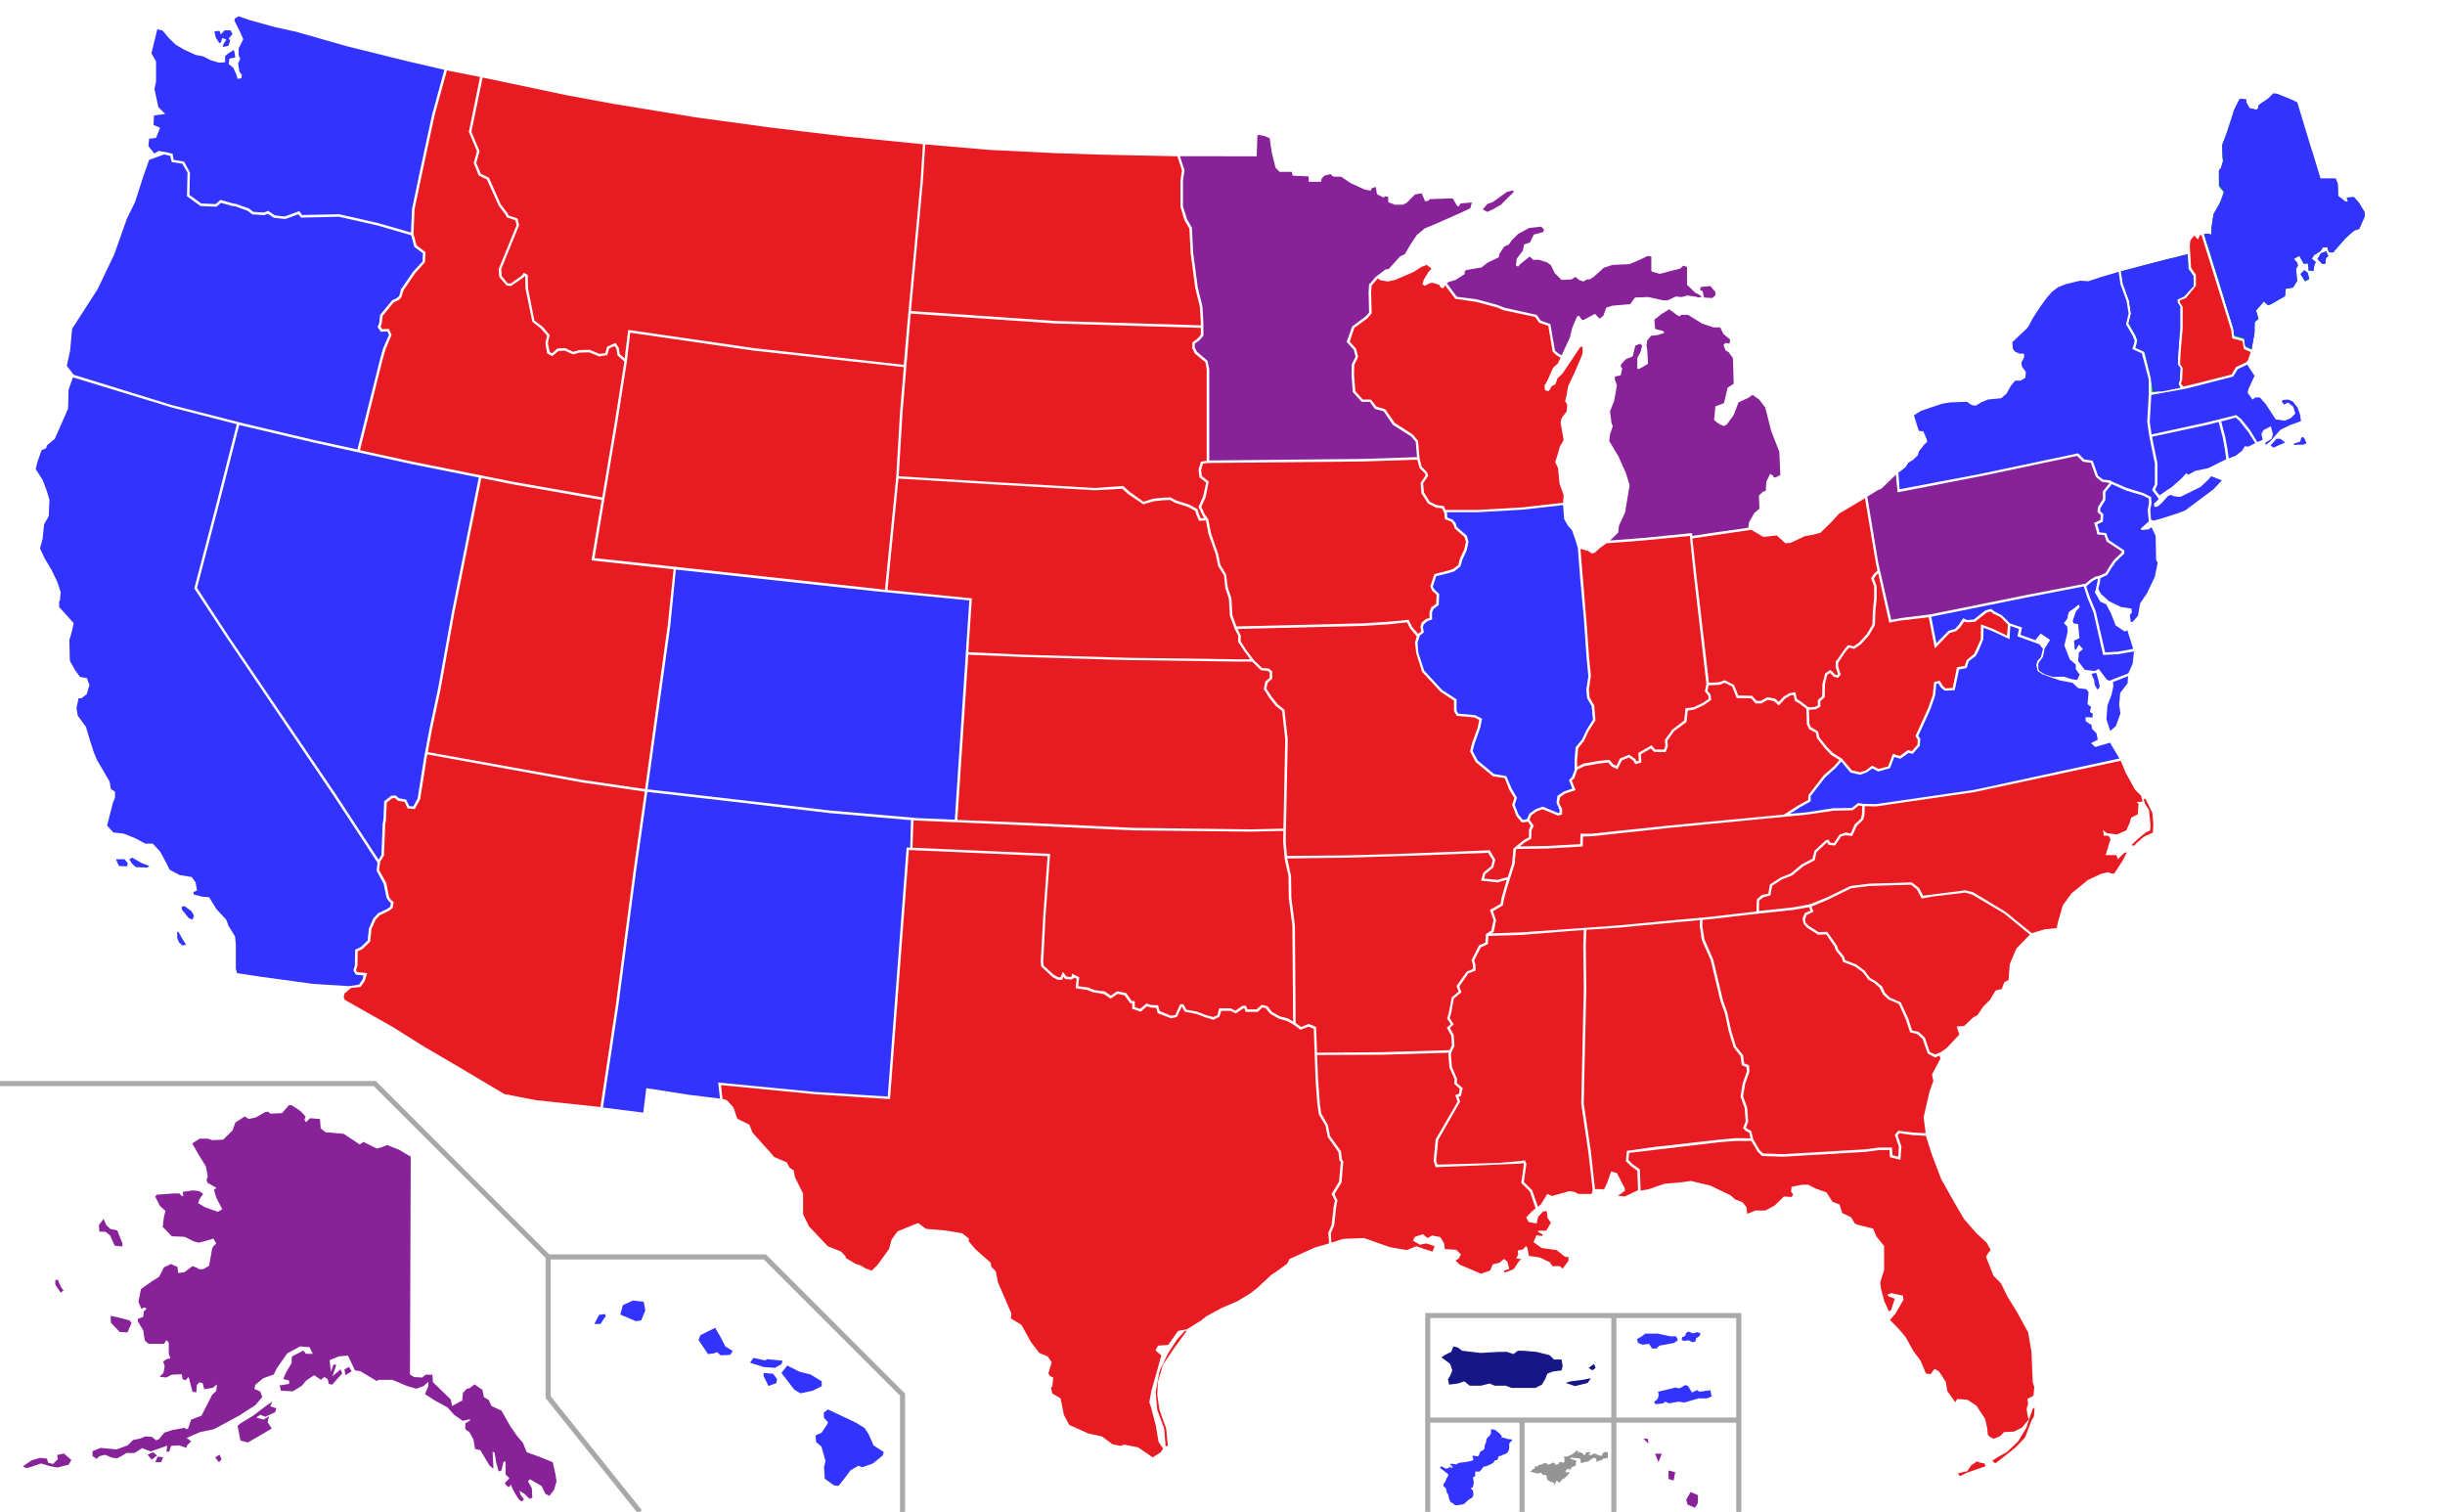 <?xml version="1.0" encoding="UTF-8" standalone="no"?>
<svg
   xmlns:serif="http://www.serif.com/"
   xmlns:dc="http://purl.org/dc/elements/1.1/"
   xmlns:cc="http://creativecommons.org/ns#"
   xmlns:rdf="http://www.w3.org/1999/02/22-rdf-syntax-ns#"
   xmlns:svg="http://www.w3.org/2000/svg"
   xmlns="http://www.w3.org/2000/svg"
   xmlns:sodipodi="http://sodipodi.sourceforge.net/DTD/sodipodi-0.dtd"
   xmlns:inkscape="http://www.inkscape.org/namespaces/inkscape"
   width="100%"
   height="100%"
   viewBox="0 0 959 593"
   version="1.1"
   xml:space="preserve"
   style="fill-rule:evenodd;clip-rule:evenodd;"
   id="svg2953"
   sodipodi:docname="US_State_Government_Control_Map.svg"
   inkscape:version="0.92.3 (2405546, 2018-03-11)"><defs
   id="defs2957" /><sodipodi:namedview
   pagecolor="#ffffff"
   bordercolor="#666666"
   borderopacity="1"
   objecttolerance="10"
   gridtolerance="10"
   guidetolerance="10"
   inkscape:pageopacity="0"
   inkscape:pageshadow="2"
   inkscape:window-width="3840"
   inkscape:window-height="1973"
   id="namedview2955"
   showgrid="false"
   inkscape:zoom="2.1281013"
   inkscape:cx="401.50453"
   inkscape:cy="259.52229"
   inkscape:window-x="-18"
   inkscape:window-y="-18"
   inkscape:window-maximized="1"
   inkscape:current-layer="outlines"
   inkscape:showpageshadow="2"
   inkscape:pagecheckerboard="0"
   inkscape:deskcolor="#d1d1d1" />
    <g
   id="outlines">
        <path
   id="AK"
   d="M161.1,453.7L160.8,539.1L162.4,540.1L165.5,540.3L167,539.2L169.6,539.2L169.8,542.1L176.8,548.9L177.3,551.5L180.7,549.6L181.3,549.4L181.6,546.3L183.1,544.7L184.2,544.5L186.1,543L189.2,545.1L189.8,548L191.7,549.1L192.8,551.5L196.7,553.3L200.1,559.3L202.8,563.2L205.1,565.9L206.6,569.6L211.6,571.4L216.8,573.5L217.8,577.9L218.3,581L217.3,584.4L215.5,586.7L213.9,585.9L212.4,582.8L209.7,581.3L207.9,580.2L207.1,581L208.6,583.7L208.8,587.4L207.7,587.9L205.8,586L203.7,584.7L204.2,586.3L205.5,588.1L204.7,588.9C204.7,588.9 203.9,588.6 203.4,587.9C202.9,587.3 201.3,584.5 201.3,584.5L200.3,582.2C200.3,582.2 200,583.5 199.3,583.2C198.7,582.9 198,581.7 198,581.7L199.8,579.8L198.3,578.3L198.3,573.3L197.5,573.3L196.7,576.7L195.6,577.2L194.6,573.5L194,569.8L193.2,569.3L193.5,575L193.5,576.1L192,574.8L188.4,568.8L186.3,568.3L185.7,564.6L184.1,561.7L182.5,560.6L182.5,558.3L184.6,557L184.1,556.7L181.5,557.3L178.1,554.9L175.5,552L170.7,549.4L166.7,546.8L168,543.6L168,542L166.2,543.6L163.3,544.7L159.6,543.6L153.9,541.2L148.4,541.2L147.8,541.7L141.3,537.8L139.2,537.5L136.5,531.7L132.9,532L129.3,533.5L129.8,538L130.9,535.1L131.9,535.4L130.4,539.8L133.6,537.1L134.2,538.7L130.3,543.1L129,542.8L128.5,540.9L127.2,540.1L125.9,541.2L123.2,539.4L120.1,541.5L118.3,543.6L114.9,545.7L110.2,545.5L109.7,543.4L113.4,542.8L113.4,541.5L111.1,540.9L112.1,538.5L114.4,534.6L114.4,532.8L114.6,532L119,529.7L120,531L122.7,531L121.4,528.4L117.7,528.1L112.7,530.8L110.3,534.2L108.5,536.8L107.4,539.1L103.2,540.6L100.1,543.2L99.8,544.8L102.1,545.8L102.9,547.9L100.2,551.1L93.7,555.3L85.9,559.5L83.8,560.6L78.5,561.7L73.2,564L75,565.3L73.5,566.8L73,567.9L70.3,566.9L67.1,567.1L66.3,569.4L65.3,569.4L65.6,567L62,568.3L59.1,569.3L55.7,568L52.8,569.9L49.6,569.9L47.5,571.2L45.9,572L43.8,571.7L41.2,570.6L38.9,571.2L37.9,572.2L36.3,571.1L36.3,569.2L39.4,567.9L45.7,568.5L50.1,566.9L52.2,564.8L55.1,564.2L56.9,563.4L59.6,563.6L61.2,564.9L62.2,564.6L64.5,561.9L67.6,560.9L71,560.3L72.3,560L72.9,560.5L73.7,560.5L75,556.8L79,555.3L80.9,551.6L83.2,547.1L84.8,545.6L85.1,543L83.5,544.3L80.1,544.9L79.5,542.5L78.2,542.2L77.2,543.2L77,546.1L75.5,545.9L74,540.1L72.7,541.4L71.6,540.9L71.3,539L67.3,539.2L65.2,540.3L62.6,540L64.1,538.5L64.6,535.9L64,534L65.5,533L66.8,532.8L66.2,531L66.2,526.6L65.2,525.6L64.4,527.1L58.3,527.1L56.8,525.8L56.2,521.9L54.1,518.3L54.1,517.3L56.2,516.5L56.4,514.4L57.5,513.3L56.7,512.8L55.4,513.3L54.3,510.6L55.3,505.6L59.8,502.4L62.4,500.8L64.3,497.1L67,495.8L69.6,496.9L69.9,499.3L72.3,499L75.5,496.6L77.1,497.2L78.1,497.8L79.7,497.8L82,496.5L82.8,492.1C82.8,492.1 83.1,489.2 83.8,488.7C84.4,488.2 84.8,487.7 84.8,487.7L83.7,485.8L81.1,486.6L77.9,487.4L76,486.9L72.4,485.1L67.4,484.9L63.8,481.2L64.3,477.3L64.9,474.9L62.8,473.1L60.9,469.4L61.4,468.6L68.2,468.1L70.3,468.1L71.3,469.1L71.9,469.1L71.7,467.5L75.6,466.9L78.2,467.2L79.7,468.3L78.2,470.4L77.7,471.9L80.4,473.5L85.4,475.3L87.2,474.3L84.9,469.9L83.9,466.7L84.9,465.9L81.5,464L81,462.9L81.5,461.3L80.7,457.4L77.8,452.7L75.4,448.5L78.3,446.6L81.5,446.6L83.3,447.2L87.5,447L91.2,443.4L92.3,440.3L96,437.9L97.6,438.9L100.3,438.3L104,436.2L105.1,436L106.1,436.8L110.6,436.6L113.3,433.5L114.4,433.5L118,435.9L119.9,438L119.4,439.1L120,440.2L121.6,438.6L125.5,438.9L125.8,442.6L127.7,444.1L134.8,444.7L141.1,448.9L142.6,447.9L147.8,450.5L149.9,449.9L151.8,449.1L156.6,451L161.1,453.7ZM46,482.6L48.1,487.9L47.9,488.9L45,488.6L43.2,484.6L41.4,483.1L39,483.1L38.8,480.5L40.6,478.1L41.7,480.5L43.2,482L46,482.6ZM43.4,516.1L47.1,516.9L50.8,517.9L51.6,518.9L50,522.6L46.9,522.4L43.5,518.8L43.4,516.1ZM22.7,502L23.8,504.6L24.9,506.2L23.8,507L21.7,503.9L21.7,502L22.7,502ZM9,575.1L12.4,572.8L15.8,571.8L18.4,572.1L18.9,573.7L20.8,574.2L22.7,572.3L22.4,570.7L25.1,570.1L28,572.7L26.9,574.5L22.5,575.6L19.8,575.1L16.1,574L11.7,575.5L10.1,575.8L9,575.1ZM57.9,570.6L59.5,572.5L61.6,570.9L60.1,569.6L57.9,570.6ZM60.8,573.6L61.9,571.3L64,571.6L63.2,573.5L60.8,573.5L60.8,573.6ZM84.4,571.7L85.9,573.5L86.9,572.4L86.1,570.5L84.4,571.7ZM93.2,559.2L94.3,565L97.2,565.8L102.2,562.9L106.6,560.3L105,557.9L105.5,555.5L103.4,556.8L100.5,556L102.1,554.9L104,555.7L107.9,553.9L108.4,552.4L106,551.6L106.8,549.7L104.1,551.6L99.4,555.2L94.6,558.1L93.2,559.2ZM135.5,539.4L137.9,537.9L136.9,536.1L135.1,537.1L135.5,539.4Z"
   style="fill:rgb(136,34,153);fill-rule:nonzero;" />
        <path
   id="HI"
   d="M233.1,519.3L235,515.7L237.3,515.4L237.6,516.2L235.5,519.3L233.1,519.3ZM243.3,515.6L249.4,518.2L251.5,517.9L253.1,514L252.5,510.6L248.3,510.1L244.3,511.9L243.3,515.6ZM274,525.6L277.7,531.1L280.1,530.8L281.2,530.3L282.7,531.6L286.4,531.4L287.4,529.9L284.5,528.1L282.6,524.4L280.5,520.8L274.7,523.7L274,525.6ZM294.2,534.5L295.5,532.6L300.2,533.6L300.8,533.1L306.9,533.7L306.6,535L304,536.5L299.6,536.2L294.2,534.5ZM299.5,539.7L301.4,543.6L304.5,542.5L304.8,540.9L303.2,538.8L299.5,538.5L299.5,539.7ZM306.5,538.5L308.8,535.6L313.5,538L317.9,539.1L322.3,541.8L322.3,543.7L318.7,545.5L313.9,546.5L311.5,545L306.5,538.5ZM323.1,554.1L324.7,552.8L328.1,554.4L335.7,558L339.1,560.1L340.7,562.5L342.6,566.9L346.6,569.5L346.3,570.8L342.4,574L338.2,575.5L336.7,574.9L333.6,576.7L331.2,579.9L328.9,582.8L327.1,582.6L323.5,580L323.2,575.5L323.8,573.1L322.2,567.4L320.1,565.6L319.9,563L322.2,562L324.3,558.9L324.8,557.9L323.2,556.1L323.1,554.1Z"
   style="fill:rgb(51,51,255);fill-rule:nonzero;" />
        <path
   id="AL"
   d="M628.5,466.4L629.1,466.6L630.4,463.9L631.9,459.5L634.2,460.1L637.3,466.1L637.3,467.1L634.6,469L637.3,469.3L642.5,466.8L642.2,459.2L639.7,457.4L637.7,455.4L638.1,451.4L648.6,449.9L674.3,447L681,446.4L686.6,446.5L686.1,444.3L684.6,443.5L683.7,442.4L684.7,439.8L684.3,434.6L682.7,430.1L683.5,425L685.2,420.2L685,418.5L683.2,417.8L682.7,414.2L680,410.8L678,404.3L676.6,397.6L674.8,392.6L671,376.6L667.5,368.7L666.7,363.1L666.8,360.9L657.8,361.7L634.4,363.9L622.2,364.7L622,371.1L622.2,387.8L621.5,418.8L621.2,432.9L624,451.7L625.6,466.4L628.5,466.4Z"
   style="fill:rgb(232,27,35);fill-rule:nonzero;" />
        <path
   id="AR"
   d="M587.3,346.1L580.9,345.4L581.8,342.3L584.9,339.7L585.5,337.4L583.7,334.5L551.8,335.7L528.5,336.4L504.9,336.7L506.4,343.6L506.5,352.1L507.9,363L508.2,401.2L510.3,402.8L513.3,401.6L516.2,402.8L516.6,412.9L541.8,412.7L568.6,411.9L569.5,410L569.2,406.2L567.5,403.1L569,401.7L567.6,399.5L568.3,397.1L569.4,391.2L572.1,388.9L571.3,386.7L575.3,381.1L577.8,380L577.7,378.3L577.2,376.6L580.1,370.8L582.6,369.7L582.8,366.4L584.9,365L585.8,360.9L584.4,356.9L588.6,354.5L588.9,352.4L590.1,348.2L591,345.1L587.3,346.1Z"
   style="fill:rgb(232,27,35);fill-rule:nonzero;" />
        <path
   id="AZ"
   d="M135.1,389.7L134.8,391.2L135.3,392.2L154.2,402.9L166.3,410.5L181,419.1L197.8,429.1L210.1,431.5L235.5,434.2L241.5,394.6L248.5,341.5L252.9,310.5L228.3,306.9L167.6,295.9L167.4,297L164.8,313.5L162.7,317.3L159.9,317.1L158.7,314.5L156.1,314.1L154.9,313L153.8,313.1L151.7,314.8L151.4,321.6L151.1,323.1L150.6,335.6L149.1,338L148.7,341.3L151.5,346.3L152.6,351.8L153.3,352.9L154.4,353.8L154,356.2L152.3,357.4L148.9,359L147.3,360.8L145.7,364.4L145.2,369.3L142.2,372.2L140.3,373.1L140.2,378.9L139.6,380.5L140.1,381.3L144,381.7L143.1,384.7L141.4,387.1L137.7,387.5L135.1,389.7Z"
   style="fill:rgb(232,27,35);fill-rule:nonzero;" />
        <path
   id="CA"
   d="M122.7,385.9L103,383.2L93,381.7L92.5,379.9L92.5,370.5L92.2,367.3L89.6,363.1L88.8,360.8L84.9,356.6L82,351.9L79.3,351.7L76.1,350.9L75.8,349.9L77.3,349.3L76.7,346.1L75.2,344L70.4,343.2L66.5,341.1L65.4,338.8L62.8,334L59.9,330.9L57,330.9L53.1,328.8L48.6,327L44.4,326.5L42,323.8L42.5,321.9L44.3,314.8L45.1,312.9L45.1,310.5L43.5,309.5L43,306.6L41.5,304L38.1,298.2L36.8,295.1L35.3,290.4L33.7,285.1L30.5,280.7L30,277.8L30.8,273.9L31.9,273.9L34,272.3L35.1,268.7L34.1,266L31.4,265.5L29.5,262.9L27.4,259.2L27.2,251L27.8,249.1L28.4,246.8L28.9,244.4L23.2,238.1L23.2,236L23.5,235.5L23.8,232.3L22.5,228.3L20.2,223.5L17.5,219L15.7,215.1L16.7,211.4L17.3,205.6L19.1,202.5L19.4,196L18.3,192.4L16.7,188.2L14,184L14.8,180.8L16.3,176.6L18.1,175.8L18.4,174.7L21.5,172.1L26.7,160.3L26.9,152.9L28.59,148L67.28,159.8L92.88,166.4L84.88,197.7L76.21,230.8L88.84,250L131,312.3L148.1,338.4L147.7,341.5L150.5,346.7L151.6,352.1L152.6,353.6L153.3,354.2L153.1,355.6L151.7,356.6L148.3,358.2L146.4,360.3L144.7,364.2L144.2,368.9L141.6,371.4L139.3,372.5L139.2,378.7L138.6,380.6L139.6,382.3L142.6,382.6L142.2,384.2L140.8,386.2L136.9,386.8L122.7,385.9ZM48.8,337L50.1,338.5L49.9,339.8L46.7,339.7L46.1,338.5L45.5,337L48.8,337ZM50.7,337L51.9,336.4L55.5,338.5L58.6,339.7L57.7,340.3L53.2,340.1L51.6,338.5L50.7,337ZM71.4,356.8L73.2,359.1L74,360.1L75.5,360.7L76.1,359.2L75.1,357.4L72.4,355.4L71.3,355.6L71.3,356.8L71.4,356.8ZM70,365.5L71.8,368.7L73,370.6L71.5,370.8L70.2,369.6C70.2,369.6 69.5,368.1 69.5,367.7L69.5,365.5L70,365.5Z"
   style="fill:rgb(51,51,255);fill-rule:nonzero;" />
        <path
   id="CO"
   d="M380.2,235.5L344.2,232L265.1,223.4L262.9,245.5L255.9,295.9L254,309.6L288,313.5L325.5,317.9L360.2,320.9L374.5,321.5L380.2,235.5Z"
   style="fill:rgb(51,51,255);fill-rule:nonzero;" />
        <path
   id="CT"
   d="M852,190.9L855.6,187.7L857.5,185.6L858.3,186.2L861,184.7L866.2,183.6L873.2,180.1L872.6,175.9L871.8,171.5L870.2,165.5L865.9,166.6L844.1,171.3L844.7,174.4L846.2,181.7L846.2,190L845.3,192.1L847,194.3L852,190.9Z"
   style="fill:rgb(51,51,255);fill-rule:nonzero;" />
        <path
   id="DE"
   d="M834.4,247.2L833.4,247.7L829.8,245.3L828,240.6L826.1,237L823.8,236L821.7,232.4L822.2,230.4L822.7,228.1L822.8,227L822.2,227.1L820.5,228.1L818.5,229.8L818.3,230.1L819.7,234.2L822,239.8L825.7,255.9L830.7,255.6L836.7,254.5L834.4,247.2Z"
   style="fill:rgb(51,51,255);fill-rule:nonzero;" />
        <path
   id="FL"
   d="M750.2,445.2L745,444.5L744.3,445.3L745.8,449.7L745.4,454.9L741.3,453.9L741.1,451.1L737,451.1L731.7,451.8L699.3,453.7L691.1,453.4L689.4,451.7L686.9,447.5L681,447.5L674.4,448L639,452.2L638.7,455L640.3,456.6L643.2,458.6L643.5,467L646.8,466.4L652.8,464.3L658.8,463.8L663.2,463.2L670.8,465L678.9,468.9L680.5,470.4L683.4,471.5L685,473.4L685.3,476.1L688.5,474.8L692.4,474.8L696,472.9L699.7,469.3L702.8,469.5L703.3,468.4L702.5,467.4L702.7,465.5L706.7,464.7L709.3,464.7L712.2,466.2L716.4,467.7L718.8,471.4L721.5,472.4L722.6,475.8L726,477.4L727.6,480L729.5,480.6L734.7,481.9L736,485L739,488.7L739,498.2L737.5,502.9L737.8,505.6L739.1,510.4L740.9,514.4L741.7,513.9L743.2,509.4L740.6,508.4L740.3,507.8L741.9,507.2L746.4,508.2L746.6,509.8L743.4,515.3L741.3,517.7L744.9,521.4L747.5,524.5L750.4,529.8L753.3,533.7L755.4,538.7L757.2,539L758.8,536.9L760.6,538L763.2,542L763.8,545.6L766.9,550L767.7,548.7L771.6,549L775.2,551.3L778.6,556.5L779.4,559.9L779.7,562.8L780.8,563.8L782.1,564.3L784.5,563.3L786,561.7L789.9,561.5L793,560L795.7,556.8L795.2,554.9L794.9,552.5L795.5,550.6L795.2,548.7L797.6,547.4L797.9,544L797.3,542.2L796.8,530.2L795.5,522.6L791,514.4L787.4,508.6L784.8,503.3L781.9,500.4L779,493L779.7,491.6L780.8,490.3L779.2,487.4L775.2,483.7L770.4,478.2L766.7,471.9L761.4,462.5L757.7,452.8L755.4,445.5L750.2,445.2ZM767.9,577.9L770.3,577.3L771.6,577.1L773.1,574.8L775.4,573.2L776.7,573.7L778.4,574L778.8,575.1L775.3,576.3L771.1,577.8L768.8,579L767.9,577.9ZM781.4,572.9L782.6,574L785.3,571.9L790.6,567.7L794.3,563.8L796.8,557.2L797.8,555.5L798,552.1L797.3,552.6L796.3,555.4L794.8,560L791.6,565.3L787.2,569.5L783.8,571.4L781.4,572.9Z"
   style="fill:rgb(232,27,35);fill-rule:nonzero;" />
        <path
   id="GA"
   d="M750.2,444.2L744.6,443.5L743.2,445.1L744.8,449.8L744.5,453.7L742.3,453.1L742.1,450.1L736.9,450.1L731.6,450.8L699.3,452.7L691.6,452.4L690.2,451.2L687.7,446.9L686.9,443.6L685.3,442.7L684.8,442.2L685.7,440L685.3,434.5L683.7,430L684.5,425.1L686.2,420.3L686,417.8L684.1,417.1L683.7,413.9L680.9,410.4L679,404.2L677.5,397.2L675.8,392.4L672,376.4L668.5,368.4L667.7,363.1L667.8,360.8L671.1,360.5L684.7,358.9L703.3,356.9L709.6,355.8L710.1,357.2L707.9,358.1L707,360.3L707.4,362.3L708.8,363.9L713.1,366.6L716.3,366.5L719.5,371.2L720.1,372.8L722.4,375.6L722.9,377.3L727.6,379.1L730.6,381.3L732.9,384.3L735.2,385.6L737.2,387.4L738.6,390.1L740.7,392L744.8,393.8L747.5,399.8L749.2,404.9L752,405.6L754.1,407.5L756.1,413.2L759,414.8L760.7,414L761.1,415.2L757.8,421.4L758.3,424L756.8,428.2L754.5,438.2L755.3,444.5L750.2,444.2Z"
   style="fill:rgb(232,27,35);fill-rule:nonzero;" />
        <path
   id="IA"
   d="M556.8,183.6L558.9,185.7L559.2,186.4L557.2,189.4L557.5,193.4L560.1,197.5L563.2,199.1L565.6,199.4L566.5,201.2L566.7,203.6L569.2,204.6L570.1,205.7L570.6,207.3L574.4,210.6L575,212.5L574.3,215.5L572.6,219.2L572,221.6L569.9,223.2L568.3,223.7L562.6,225.2L561,230L561.8,231.8L563.5,233.3L563.3,236.8L561.4,238.2L560.7,240L560.7,242.4L559.3,242.8L557.6,244.2L557.1,245.9L557.5,247.6L556.2,248.6L553.9,245.9L552.5,243.1L544.2,243.9L534.2,244.5L485,245.7L483.4,241.4L483,234.7L481.6,230.5L480.9,225.3L478.7,221.6L477.7,217L475,209.2L473.9,203.6L472.5,201.7L471.2,198.8L472.9,195L474.1,188.9L471.4,186.7L471.1,184.3L471.8,181.9L473.6,181.6L534.7,181L555.9,180.3L556.8,183.6Z"
   style="fill:rgb(232,27,35);fill-rule:nonzero;" />
        <path
   id="ID"
   d="M175.3,27.63L170.5,45.04L166,65.9L162.6,82.12L162.2,91.79L163.4,96.23L166.9,98.89L166.7,102.8L162.8,107.2L158.3,113.8L157.4,116.7L156.2,117.8L154.4,118.6L150.1,123.9L149.7,127L149.3,128.1L149.9,129.1L152.5,129L153.6,131.3L151.2,137.1L150,141.3L141.2,176.6L161.9,181.1L201.4,189L236.2,195.1L241.1,165.9L244.9,141.8L242.2,139.4L241.8,136.8L241,135.7L238.9,136.7L238.2,139.3L235,139.8L231.1,138.2L227.3,138.3L224.8,139L221.4,137.5L219,137.7L216.6,139.7L214.6,138.6L213.9,134.6L214.6,131.7L212.1,128.8L208.8,126.2L206.1,113.1L206,108.4L205.7,108.3L205.5,108.7L200.4,112.2L198.7,112L195.8,108.6L195.6,105.5L202.6,88.37L202.2,86.43L198.8,85.28L198.2,84.1L195.6,80.64L191,70.41L187.8,68.88L185.8,63.93L187.1,59.3L183.9,51.72L188.3,30.2L175.3,27.63Z"
   style="fill:rgb(232,27,35);fill-rule:nonzero;" />
        <path
   id="IL"
   d="M618.7,214.3L617.9,211.7L616.6,208L615,206.2L613.5,203.6L613.1,198.1L597.2,199.9L579.8,200.9L567.5,200.9L567.7,203L569.9,203.9L571,205.3L571.4,206.7L575.3,210.1L576,212.5L575.3,215.8L573.6,219.5L572.8,222.2L570.4,224.1L568.5,224.7L563.3,226L562,230.1L562.6,231.2L564.5,233L564.3,237.3L562.2,238.9L561.7,240.2L561.7,243L559.9,243.6L558.5,244.8L558.1,246L558.5,248L556.9,249.3L556,252.1L556.3,256L558.6,263L565.6,270.6L571.3,274.3L571.3,278.7L572,279.9L578.6,280.5L581.3,281.9L580.6,285.4L578.4,291.6L577.6,294.6L579.6,298.3L586,303.6L590.8,304.4L593,309.5L595,312.9L594.1,315.7L595.6,319.5L597.3,321.6L598.9,321.3L599.9,319.1L602.3,317.4L605.1,316.4L611.2,318.9L611.7,318.7L611.7,317.6L610.5,314.9L610.9,312.1L613.3,310.5L616.7,309.3L616.2,308L615.4,306L616.6,304.7L617.6,302L617.6,298L618,293.1L620.5,290.1L622.3,286.3L624.8,282.3L624.3,277L622.5,273.8L622.2,270.5L623,265.2L622.3,258L621.2,242.2L619.8,226.9L618.9,215.2L618.7,214.3Z"
   style="fill:rgb(51,51,255);fill-rule:nonzero;" />
        <path
   id="IN"
   d="M622.9,216.1L624.4,217.1L625.5,216.8L627.6,214.9L630.1,213.1L644.4,212L662.8,210.2L664.4,225.7L669.3,268.3L668.7,271.2L670,272.8L670.2,274.1L667.9,275.7L664.3,277.4L661.1,277.8L660.6,282.6L655.9,286.2L653,290.2L653.2,292.6L652.7,294L649.2,294L647.8,292.3L642.6,295.3L642.8,298.4L641.9,298.6L641.4,297.7L639,296L635.4,297.5L634,300.4L632.8,299.8L631.2,298L626.8,298.5L621.1,299.5L618.6,300.8L618.6,298.2L619,293.5L621.3,290.6L623.1,286.7L625.8,282.5L625.3,276.7L623.5,273.6L623.2,270.4L624,265.1L623.3,258L622.4,245.4L619.9,215.3L622.9,216.1Z"
   style="fill:rgb(232,27,35);fill-rule:nonzero;" />
        <path
   id="KS"
   d="M485.9,259.5L442.1,258.9L401.5,257.7L379.8,256.8L375.5,321.6L399.8,322.6L444.5,324.7L490.8,325.3L503.4,325L504.1,290L502.9,278.9L500.4,276.9L498,273.9L495.7,270.3L496.3,267.3L498,265.9L498,263.8L497.2,263.1L494.6,262.9L491.1,259.5L485.9,259.5Z"
   style="fill:rgb(232,27,35);fill-rule:nonzero;" />
        <path
   id="KY"
   d="M607.2,331.8L619.8,331.1L619.9,327L624.2,327L654.6,323.8L699.7,319.5L705.3,315.9L709.2,313.8L709.3,311.9L715.3,304.1L719.4,300.5L721.5,298.1L718.2,296.1L715.7,293.4L712.7,289.6L712.2,287.4L709.6,286L708.7,284.1L708.5,278L705.9,276L704,274.9L703.5,272.6L702.2,272.8L700.2,274L697.7,276.7L695.8,275L693.3,274.5L690.9,275.9L688.6,275.9L686.8,273.9L681.2,273.8L679.4,269.3L676.5,267.8L674.4,268.6L670.2,268.8L669.7,270.9L670.9,272.4L671.2,274.5L668.4,276.5L664.6,278.3L662,278.7L661.5,283.2L656.6,286.8L654,290.5L654.2,292.7L653.3,295L648.8,294.9L647.5,293.6L643.6,295.8L643.8,299.1L641.4,299.7L640.6,298.3L638.9,297.1L636.2,298.2L634.4,301.7L632.2,300.7L630.8,299.1L627.1,299.5L621.5,300.5L618.7,301.8L617.5,305.2L616.5,306.2L618,309.9L613.8,311.3L611.9,312.7L611.5,314.9L612.7,317.3L612.7,319.5L611.1,319.9L605,317.4L602.7,318.3L600.7,319.7L599.9,321.5L601.6,323.9L600.7,325.7L600.6,329L598.2,330.3L596.1,332L607.2,331.8Z"
   style="fill:rgb(232,27,35);fill-rule:nonzero;" />
        <path
   id="LA"
   d="M526.9,485.9L535,485.6L545.3,489.2L551.8,490.3L555.5,488.8L558.7,489.9L561.9,490.9L562.7,488.8L559.5,487.7L556.9,488.2L554.2,486.6L555,485.1L558.1,484.1L559.9,485.6L561.7,484.6L564.9,485.2L566.4,487.6L566.7,489.9L571.2,490.2L573,492L572.2,493.6L570.9,494.4L572.5,496L580.9,499.6L584.5,498.3L585.5,495.9L588.1,495.3L589.9,493.8L591.2,494.8L592,497.7L589.7,498.5L590.3,499.1L593.7,497.8L596,494.4L596.8,493.9L594.7,493.6L595.5,492L595.3,490.5L597.4,490L598.5,488.7L599.1,489.5L599.7,492.6L603.9,493.2L607.9,495.1L608.9,496.6L611.8,496.6L612.9,497.6L615.2,494.5L615.2,493L613.9,493L610.5,490.3L604.7,489.5L601.5,487.2L602.6,484.5L604.9,484.8L605.1,484.2L603.3,483.2L603.3,482.7L606.5,482.7L608.3,479.6L607,477.7L606.7,475L605.2,475.2L603.3,477.3L602.7,479.9L599.6,479.3L598.6,477.5L600.4,475.6L602.3,473.9L600.1,467.4L596.7,464L597.7,456.7L597.5,456.2L596.2,456.4L563.1,457.8L562.3,455.4L563.1,446.9L571.7,432.1L570.8,429.5L572.2,429.1L572.6,427.1L570.4,425.1L570.5,423.2L568.5,418.7L568.1,413.6L568.2,412.9L541.8,413.7L516.6,413.8L517,423.5L517.7,433L518.2,436.7L520.8,441.2L521.7,445.6L526,451.6L526.3,454.7L526.9,455.5L526.2,463.8L523.4,468.4L524.6,470.8L524.1,473.4L523.3,480.7L522,483.7L522.2,487.4L526.9,485.9Z"
   style="fill:rgb(232,27,35);fill-rule:nonzero;" />
        <path
   id="MA"
   d="M887.5,172.5L887,170.2L887.8,168.7L890.7,167.2L891.5,170.3L891,172.1L888.6,173.6L888.6,174.6L890.5,173.1L894.4,168.6L898.3,166.7L902.5,165.2L902.2,162.8L901.2,159.9L899.3,157.5L897.5,156.7L895.4,156.9L894.9,157.4L895.9,158.7L897.4,157.9L899.5,159.5L900.3,162.2L898.5,164L896.2,165L892.6,164.5L888.7,158.5L886.4,155.9L884.6,155.9L883.5,156.7L881.6,154.1L881.9,152.6L884.3,147.4L881.4,143L877.7,144.8L875.9,147.7L857.6,152.4L843.8,154.9L843.2,165.5L843.9,170.4L865.9,165.6L877.1,162.8L879.1,164.4L882.5,168.7L885.4,173.4L887.5,172.5ZM900,173.9L902.2,173.2L902.7,171.5L903.7,171.6L904.7,173.9L903.4,174.4L899.5,174.5L900,173.9ZM890.6,174.7L892.9,172.1L894.5,172.1L896.3,173.6L893.9,174.6L891.7,175.6L890.6,174.7Z"
   style="fill:rgb(51,51,255);fill-rule:nonzero;" />
        <path
   id="MD"
   d="M834.8,264.1L836.5,260.3L837,255.5L830.7,256.6L824.9,256.9L821.1,240.1L818.8,234.6L817.3,230L795.1,234.3L757.5,241.9L759.5,252.3L764.3,247.4L766.8,246.7L768.2,245.2L770,242.5L771.6,243.2L774.2,243L776.8,240.9L778.8,239.4L780.9,238.8L782.4,239.9L785.1,241.3L787,243.1L788.3,244.5L793.1,246.1L792.5,249L798.3,251.1L800.4,248.5L804.1,251L802,254.3L801.3,257.6L799.5,260.2L799.5,262.3L799.8,263.1L801.8,264.4L805.2,265.5L809.5,265.4L812.6,266.4L814.7,266.7L815.7,264.6L814.2,262.5L814.2,260.7L811.8,258.6L809.7,253.1L811,247.8L810.8,245.7L809.5,244.4C809.5,244.4 811,242.8 811,242.1C811,241.5 811.5,240 811.5,240L813.4,238.7L815.3,237.1L815.8,238.1L814.3,239.7L813,243.4L813.3,244.5L815.1,244.8L815.6,250.3L813.5,251.3L813.8,254.9L814.3,254.7L815.4,252.8L817,254.6L815.4,255.9L815.1,259.3L817.7,262.7L821.6,263.2L823.2,262.4L826.4,266.6L827.4,267L834.8,264.1ZM820.3,264.3L821.4,266.8L821.6,268.6L822.7,270.5C822.7,270.5 823.6,269.6 823.6,269.3C823.6,269 822.9,266.2 822.9,266.2L822.2,263.9L820.3,264.3Z"
   style="fill:rgb(51,51,255);fill-rule:nonzero;" />
        <path
   id="ME"
   d="M865.8,91.9L867.3,92.3L867.3,89.7L868.1,84.2L870.7,79.5L872.2,75.5L870.3,73.1L870.3,67.1L871.1,66.1L871.9,63.4L871.7,61.9L871.5,57.1L873.3,52.3L876.2,43.4L878.3,39.2L879.6,39.2L880.9,39.4L880.9,40.5L882.2,42.8L884.9,43.4L885.7,42.6L885.7,41.6L889.7,38.7L891.5,36.9L893,37.1L899,39.5L900.9,40.5L910,70.4L916,70.4L916.8,72.3L917,77.1L919.9,79.4L920.7,79.4L920.9,78.9L920.4,77.8L923.2,77.3L925.1,79.4L927.4,83.1L927.4,85L925.3,89.7L923.4,90.3L920,93.4L915.2,98.9L913.9,98.9C913.3,98.9 912.9,96.8 912.9,96.8L911.1,97L910.1,98.5L907.7,100L906.7,101.5L908.3,103L907.8,103.6L907.3,106.3L905.4,106.1L905.4,104.5L905.1,103.2L903.6,103.5L901.8,100.3L899.7,101.6L901,103.1L901.3,104.2L900.5,105.5L900.8,108.6L901,110.2L899.4,112.8L896.5,113.3L896.2,116.2L890.9,119.3L889.6,119.8L888,118.3L884.9,121.9L885.9,125.1L884.4,126.4L884.2,130.8L883.1,137.1L880.9,136.2L880.4,133.1L876.4,132L876.2,129.5L864.5,92.07L865.8,91.9ZM902.3,107.5L903.8,106L905.2,107.1L905.8,109.5L904.1,110.4L902.3,107.5ZM909,101.6L910.8,103.5C910.8,103.5 912.1,103.6 912.1,103.3C912.1,103 912.3,101.3 912.3,101.3L913.2,100.5L912.4,98.7L910.4,99.4L909,101.6Z"
   style="fill:rgb(0,255,0);fill-rule:nonzero;" />
        <path
   id="MI"
   d="M644.5,211L663.6,209.1L663.8,210.2L673.7,208.7L685.7,207L685.8,206.4L686,204.9L688.1,201.2L690.1,199.5L689.9,194.4L691.5,192.8L692.6,192.5L692.8,188.9L694.3,185.9L695.4,186.5L695.6,187.1L696.4,187.3L698.3,186.3L697.9,177.2L694.7,169L692.4,159.9L690,156.7L687.4,154.9L685.8,156L681.9,157.8L680,162.8L677.3,166.5L676.2,167.1L674.7,166.5C674.7,166.5 672.1,165 672.3,164.4C672.5,163.8 672.8,159.4 672.8,159.4L676.2,158.1L677,154.7L677.6,152.1L680,150.5L679.7,140.5L678.1,138.2L676.8,137.4L676,135.3L676.8,134.5L678.4,134.8L678.6,133.2L676,131L674.7,128.4L672.1,128.4L667.6,126.9L662.1,123.5L659.4,123.5L658.8,124.1L657.8,123.6L654.7,121.3L651.8,123.1L648.9,125.4L649.2,129L650.2,129.3L652.3,129.8L652.8,130.6L650.2,131.4L647.6,131.7L646.1,133.5L645.8,135.6L646.1,137.2L646.4,142.7L642.8,144.8L642.2,144.6L642.2,140.4L643.5,138L644.1,135.6L643.3,134.8L641.4,135.6L640.4,139.8L637.7,140.9L635.9,142.8L635.7,143.8L636.3,144.6L635.7,147.2L633.4,147.7L633.4,148.8L634.2,151.2L633.1,157.3L631.5,161.3L632.1,166L632.6,167.1L631.8,169.5L631.5,170.3L631.2,173L634.8,179L637.7,185.5L639.2,190.3L638.4,195L637.4,201L635,206.2L634.7,208.9L631.5,212L644.5,211ZM611.2,138.6L609.9,137.5L608.1,127.1L604.4,125.8L602.7,123.5L590.1,120.7L587.3,119.6L579.2,117.4L571.4,116.4L567.5,111.1L568.2,110.6L570.9,109.8L574.5,107.5L574.5,106.5L575.1,105.9L581.1,104.9L583.5,103L587.9,100.9L588.1,99.6L590,96.7L591.8,95.9L593.1,94.1L595.4,91.8L599.8,89.4L604.5,88.9L605.6,90L605.3,91L601.6,92L600.1,95.1L597.8,95.9L597.3,98.3L594.9,101.5L594.6,104.1L595.4,104.6L596.4,103.5L600,100.6L601.3,101.9L603.6,101.9L606.8,102.9L608.3,104L609.8,107.1L612.5,109.8L616.4,109.6L617.9,108.6L619.5,109.9L621.1,110.4L622.4,109.6L623.5,109.6L625.1,108.6L629.1,105L632.5,103.9L639.1,103.6L643.6,101.7L646.2,100.4L647.7,100.6L647.7,106.3L648.2,106.6L651.1,107.4L653,106.9L659.1,105.3L660.2,104.2L661.7,104.7L661.7,111.7L664.9,114.8L666.2,115.4L667.5,116.4L666.2,116.7L665.4,116.4L661.7,115.9L659.6,116.5L657.3,116.3L654.1,117.8L652.3,117.8L646.5,116.5L641.3,116.7L639.4,119.3L632.4,119.9L630,120.7L628.9,123.8L627.6,124.9L627.1,124.7L625.6,123.1L621.1,125.5L620.5,125.5L619.4,123.9L618.6,124.1L616.7,128.5L615.7,132.5L612.5,139.4L611.2,138.6ZM581.6,82.1L583.4,80L585.6,79.2L591,75.3L593.3,74.7L593.8,75.2L588.7,80.3L585.4,82.2L583.3,83.1L581.6,82.1ZM667.8,114.2L668.4,116.7L671.6,116.9L672.9,115.7C672.9,115.7 672.8,114.2 672.5,114.1C672.2,113.9 670.9,112.2 670.9,112.2L668.7,112.4L667.1,112.6L666.8,113.7L667.8,114.2Z"
   style="fill:rgb(136,34,153);fill-rule:nonzero;" />
        <path
   id="MN"
   d="M464.6,66.79L464,70.7L464,80.97L465.6,86L467.5,89.32L468,99.25L469.8,112.7L471.6,120L472,126.4L472,131.7L470.4,133.5L468.6,134.8L468.6,136.3L469.5,138L473.6,141.5L474.3,144.7L474.3,180.6L534.6,180L555.8,179.3L555.3,173.3L553.5,171.2L546.3,166.6L542.7,161.3L539.3,160.4L537.3,157.6L534.1,157.6L530.6,153.8L530.1,146.8L530.2,142.9L531.7,139.9L531,137.2L528.2,134.1L530.4,128L535.8,124L537,122.6L536.8,114.6L537,111.6L539.6,108.6L543.4,105.7L544.7,105.5L549.2,100.5L551,99.7L553.3,95.8L555.7,92.2L558.8,89.6L563.6,87.6L572.8,83.5L576.7,81.7L577.3,79.4L572.9,79.8L572.2,80.9L571.6,80.9L569.8,77.8L560.9,78.1L559.9,78.9L558.9,78.9L558.4,77.6L557.6,75.8L555,76.3L551.8,79.5L550.2,80.3L547.1,80.3L544.5,79.3L544.5,77.2L543.2,77L542.7,77.5L540.1,76.2L539.6,73.3L538.1,73.8L537.6,74.8L535.2,74.3L529.9,71.9L526,69.3L523.1,69.3L521.8,68.3L519.5,68.9L518.4,70L518.1,71.3L513.3,71.3L513.3,69.2L507,68.9L506.7,67.4L501.9,67.4L500.3,65.8L498.8,59.7L498,54.2L496.1,53.4L493.8,52.9L493.2,53.1L492.9,61.3L462.8,61.27L464.6,66.79Z"
   style="fill:rgb(136,34,153);fill-rule:nonzero;" />
        <path
   id="MO"
   d="M593.1,338.7L593.6,332.8L597.8,329.4L599.7,328.4L599.7,325.5L600.4,323.9L599.3,322.3L596.9,322.6L594.8,320.1L593.1,315.6L594,313L592,309.8L590.2,305.2L585.6,304.5L578.8,298.9L576.6,294.7L577.4,291.4L579.6,285.4L580.2,282.4L578.3,281.4L571.4,280.8L570.3,278.9L570.3,274.8L565,271.3L557.8,263.5L555.5,256.2L555,252L555.7,249.6L553.1,246.5L551.9,244.1L544.2,244.9L534.2,245.5L485.4,246.7L486.7,249.3L486.6,251.5L488.9,255.1L491.9,259L495,262L497.6,262.2L499,263.3L499,266.2L497.2,267.8L496.7,270.1L498.8,273.3L501.2,276.3L503.8,278.4L505.1,290L504.3,330L504.8,335.7L528.5,335.5L551.8,334.8L584.3,333.5L586.5,337.2L585.7,340.3L582.6,342.8L582.1,344.6L587.3,345.1L591.4,344L593.1,338.7Z"
   style="fill:rgb(232,27,35);fill-rule:nonzero;" />
        <path
   id="MS"
   d="M604.3,472.5L606.9,468.3L608.7,469.1L615.5,467.2L617.6,467.5L619.1,468.3L624.3,468.3L624.7,466.7L623,451.9L620.2,432.9L621.2,387.8L621,371.1L621.2,364.8L616.4,365.1L596.8,366.7L583.8,367.1L583.6,370.3L580.8,371.6L578.2,376.7L578.7,378.3L578.8,380.7L575.9,381.8L572.4,386.9L573.2,389.2L570.2,391.7L569.2,397.4L568.6,399.3L570.2,401.8L568.7,403.2L570.2,406L570.5,410.2L569.3,412.7L569.1,413.6L569.5,418.6L571.5,423.1L571.4,424.8L573.7,426.8L573,429.9L572.1,430.2L572.7,432.1L564.1,447.1L563.3,455.3L563.8,456.8L588,456.1L596.2,455.4L598.1,455.1L598.7,456.5L597.7,463.6L601,466.9L603.2,473.3L604.3,472.5Z"
   style="fill:rgb(232,27,35);fill-rule:nonzero;" />
        <path
   id="MT"
   d="M361.1,70.77L355.8,127.9L354.5,143.1L295.4,136.5L246.4,129.4L245,140.6L243.1,138.9L242.7,136.4L241.4,134.5L238.1,136L237.4,138.5L235.1,138.8L231.3,137.2L227.2,137.3L224.8,138L221.6,136.5L218.6,136.7L216.5,138.6L215.6,138L214.9,134.6L215.6,131.4L212.9,128.2L209.6,125.7L207.1,113.1L207,107.8L205.4,107L204.8,108L200.3,111.2L199.1,111.1L196.8,108.3L196.6,105.5L203.6,88.35L203,85.68L199.5,84.56L199.1,83.65L196.4,80.15L191.8,69.74L188.6,68.16L186.8,63.9L188.1,59.27L184.9,51.7L189.3,30.41L222,37.3L240.4,40.7L272.7,46L302,50L331.2,53.5L362,56.57L361.1,70.77Z"
   style="fill:rgb(232,27,35);fill-rule:nonzero;" />
        <g
   transform="matrix(1,0,0,1,560,516)"
   id="g2819">
            <clipPath
   id="_clip1">
                <path
   d="M9.216,14.231L10.074,12.09L11.787,12.518L13.5,13.803L20.784,14.66L28.068,14.231L31.068,14.231L33.638,15.088L35.352,13.803L37.494,13.803L42.635,14.231L47.776,15.516L49.491,17.231L52.489,17.231L52.917,19.802L52.489,21.515L49.062,21.944L46.919,22.8L46.062,24.942L44.777,27.085L42.207,28.37L32.781,28.37L30.639,27.513L26.355,27.513L24.212,26.657L20.784,27.513L16.5,27.513L14.358,25.8L11.787,26.657L8.359,27.085L7.931,24.942L8.788,23.657L9.644,21.515L8.788,18.944L5.361,16.373L6.646,15.516L9.216,14.231ZM55.928,25.806L54.069,26.425L57.786,27.664L62.742,26.425L63.981,24.567L60.884,25.186L55.928,25.806ZM64.601,21.469L63.052,20.54L65.22,18.991L65.84,20.54L64.601,21.469Z"
   id="path2811" />
            </clipPath>
            <g
   clip-path="url(#_clip1)"
   id="g2817">
                <g
   id="fill"
   transform="matrix(0.707,0.707,-0.707,0.707,36,21)">
                    <rect
   x="-150"
   y="-150"
   width="300"
   height="300"
   style="fill:#161687;fill-rule:nonzero;fill-opacity:1" />
   id="PR" />
                </g>
            </g>
        </g>
        <g
   transform="matrix(1,0,0,1,633,516)"
   id="g2829">
            <clipPath
   id="_clip2">
                <path
   d="M12.381,7.068L10.922,8.163L9.098,9.256L9.463,10.715L11.286,11.444L13.84,11.079L14.933,12.904L16.756,12.904L17.85,11.81L21.862,11.079L23.685,10.715L25.145,9.62L24.415,8.163L22.228,8.163L17.121,7.068L12.381,7.068ZM26.833,8.469L26.549,9.462L27.402,9.959L29.396,9.711L30.82,10.456L31.958,10.207L32.244,8.964L33.667,7.972L33.952,6.979L32.812,6.483L31.104,6.979L29.11,6.236L28.257,6.979L27.971,7.972L26.833,8.469ZM21.528,28.889L24.135,28.237L25.764,28.563L28.044,27.26L29.023,27.586L29.673,28.563L30.65,30.193L32.604,29.215L33.582,29.866L37.853,29.278L38.338,31.707L36.515,32.471L33.258,32.471L27.719,34.101L25.439,33.777L21.528,34.427L20.226,33.777L19.249,34.427L16.641,34.755C16.641,34.755 15.104,34.257 16.316,33.449C18.27,32.147 17.294,29.866 17.294,29.866L21.528,28.889Z"
   id="path2821" />
            </clipPath>
            <g
   clip-path="url(#_clip2)"
   id="g2827">
                <g
   id="fill1"
   serif:id="fill"
   transform="matrix(0.707,0.707,-0.707,0.707,24,21)">
                    <rect
   x="-150"
   y="-150"
   width="300"
   height="300"
   style="fill:rgb(51,51,255);"
   id="rect2824" />
                </g>
            </g>
        </g>
        <g
   transform="matrix(1,0,0,1,560,557)"
   id="g2839">
            <clipPath
   id="_clip3">
                <path
   d="M24.942,3.611L25.068,3.611C25.496,3.611 25.908,3.75 26.327,3.82C26.879,3.912 27.123,4.572 27.587,4.765C28.081,4.971 28.225,5.402 28.594,5.71C28.702,5.799 28.81,5.98 28.846,6.025C29.57,6.628 28.091,7.205 29.727,6.864C29.764,6.856 31.024,7.344 31.239,7.389C31.857,7.518 32.526,7.5 33.002,7.599C33.603,7.724 32.397,8.501 32.12,8.963C31.859,9.399 31.994,10.051 31.994,10.538C31.994,11.151 31.861,11.506 31.742,11.902C31.599,12.381 31.284,12.704 30.987,12.952C30.673,13.213 30.085,13.481 29.602,13.581C28.956,13.716 29.008,14.106 28.09,14.106C27.652,14.106 27.592,15.147 27.461,15.366C27.078,16.004 26.326,15.37 26.076,16.205C25.913,16.748 25.578,16.725 25.194,17.045C24.833,17.346 24.291,17.526 23.935,17.675C23.326,17.928 22.948,18.199 22.172,18.199C21.864,18.199 21.275,19.126 21.164,19.249C20.795,19.659 20.623,19.91 20.283,20.194C20.132,20.319 19.094,20.1 18.646,20.194C18.58,20.207 18.646,21.626 18.646,21.768C18.646,22.015 17.824,22.403 17.764,22.503C17.649,22.694 18.016,23.746 18.016,24.077C18.016,24.593 17.999,25.184 17.89,25.546C17.746,26.028 17.766,26.596 17.135,26.596C16.474,26.596 17.5,27.425 17.638,27.54C17.858,27.724 17.814,28.65 17.89,28.905C18.096,29.592 17.512,29.83 17.512,30.374C17.512,30.409 16.497,30.955 16.379,31.004C16.018,31.155 15.684,31.583 15.372,31.844C14.89,32.245 14.788,32.435 14.364,32.788C13.95,33.133 13.365,33.102 12.727,33.208C12.143,33.306 11.651,33.418 10.964,33.418C10.579,33.418 10.072,32.779 9.831,32.578C9.286,32.125 9.118,32.828 8.823,31.844C8.795,31.75 8.415,31.006 8.319,30.689C8.149,30.122 8.196,29.753 8.068,29.325C7.956,28.951 7.577,28.739 7.438,28.275C7.277,27.739 7.356,27.194 7.06,26.701C6.757,26.195 6.179,26.391 6.179,25.546C6.179,24.827 6.52,24.767 6.808,24.287C7.006,23.958 7.208,23.375 7.312,23.027C7.417,22.677 7.866,22.104 8.068,21.768C8.118,21.685 7.942,21.34 7.942,21.138L4.793,18.724C5.349,17.798 5.483,18.132 6.431,18.724C6.946,19.047 7.364,19.054 7.942,18.934C8.417,18.835 8.389,17.674 8.389,18.666C8.389,19.397 8.222,18.555 8.897,18.351C10.061,17.998 9.95,18.063 8.949,18.619C8.725,18.744 10.003,19.089 9.705,18.094C9.548,17.573 8.693,18.108 8.949,17.255C9.043,16.941 10.868,17.34 10.964,17.36C11.51,17.474 11.912,16.73 12.475,16.73C13.023,16.73 13.708,16.52 14.364,16.52C14.85,16.52 15.741,16.286 16.127,16.205C16.903,16.044 17.246,16.004 17.764,15.68C18.12,15.458 17.544,14.317 17.512,14.211C17.349,13.667 19.256,14.208 19.275,14.211C20.088,14.347 20.18,13.504 20.283,13.162C20.487,12.481 20.594,12.297 21.29,12.007C22.061,11.686 22.298,11.195 22.298,10.538C22.298,9.553 22.733,9.248 22.927,8.439C23.075,7.825 22.783,7.654 23.305,7.074C23.856,6.462 24.25,6.234 24.564,5.71C24.848,5.237 24.816,4.84 24.816,4.24C24.816,3.687 24.972,3.635 24.438,3.191"
   id="path2831" />
            </clipPath>
            <g
   clip-path="url(#_clip3)"
   id="g2837">
                <g
   id="fill2"
   serif:id="fill"
   transform="matrix(0.707,0.707,-0.707,0.707,19,18)">
                    <rect
   x="-150"
   y="-150"
   width="300"
   height="300"
   style="fill:rgb(51,51,255);"
   id="rect2834" />
                </g>
            </g>
        </g>
        <g
   transform="matrix(1,0,0,1,597,557)"
   id="g2849">
            <clipPath
   id="_clip4">
                <path
   d="M12.497,25.5C12.721,25.398 13.046,24.855 13.199,24.576C13.458,24.105 12.948,24.012 13.589,23.866C13.907,23.793 14.268,24.271 14.37,24.363C14.618,24.589 14.779,24.792 14.916,24.292C14.972,24.089 15.622,23.384 15.853,23.226C16.159,23.017 16.414,23 16.711,22.729C16.96,22.502 17.188,22.295 17.414,22.089C17.696,21.833 17.845,21.731 18.038,21.379C18.219,21.051 18.476,20.838 18.663,20.668C19.08,20.289 17.641,20.455 17.024,20.455C16.862,20.455 17.304,19.818 17.336,19.674C17.43,19.245 17.55,19.27 17.96,19.176C18.547,19.043 18.585,19.311 18.585,19.745C18.585,20.034 19.054,19.315 19.131,19.034C19.238,18.645 19.496,18.477 19.833,18.324C20.165,18.173 20.533,18.076 20.77,17.968C21.185,17.78 21.175,17.808 21.082,17.471C21.025,17.263 21.141,16.83 21.082,16.618C20.958,16.167 21.586,16.54 21.316,16.05C21.2,15.837 20.516,15.685 20.38,15.624C19.99,15.446 19.639,15.5 19.287,15.339C18.866,15.148 18.944,15.013 19.209,14.771C19.358,14.635 20.176,14.813 20.302,14.842C20.673,14.926 21.067,14.913 21.473,14.913C21.996,14.913 22.292,14.931 22.721,15.126C23.044,15.273 22.956,15.558 22.956,15.979C22.956,16.442 22.818,16.658 23.268,16.76C23.814,16.885 23.927,16.79 24.282,16.547C24.428,16.448 25.425,16.353 25.531,16.334C25.952,16.258 26.191,16.089 26.39,15.908C26.674,15.649 27.051,15.448 27.248,15.268C27.54,15.003 27.815,14.926 28.185,14.842C28.661,14.734 28.857,15.027 29.044,15.197C29.232,15.369 29.122,15.946 29.122,16.192C29.122,16.413 30.55,15.861 30.605,15.837C31.023,15.647 31.282,15.718 31.541,15.481C31.906,15.15 31.662,14.923 32.244,15.055C32.687,15.156 32.957,14.928 33.336,14.842C33.747,14.749 33.649,14.501 33.649,14.06L33.649,12.995C33.649,12.493 33.336,12.586 32.946,12.497C32.625,12.424 32.181,12.626 32.01,12.781C31.675,13.086 31.586,12.975 31.463,13.421C31.349,13.838 31.3,13.886 30.917,14.06C30.733,14.144 30.391,13.705 29.98,13.705C29.538,13.705 29.367,13.462 29.122,13.35C28.777,13.193 28.508,13.137 28.029,13.137C27.855,13.137 27.599,13.554 27.248,13.634C26.933,13.706 26.336,13.634 26.234,13.634C25.912,13.634 26.606,12.861 26.624,12.853C27.056,12.656 27.589,12.891 26.702,12.568C26.356,12.442 25.876,12.639 25.531,12.639C24.963,12.639 24.907,12.716 24.907,13.208C24.907,13.692 24.617,13.634 24.126,13.634C23.823,13.634 23.952,12.991 23.658,12.924C23.173,12.813 23.217,13.236 23.034,12.568C22.962,12.306 22.385,12.591 22.175,12.782C21.945,12.991 21.433,12.702 22.019,12.568C22.52,12.454 21.771,12 21.473,12C20.952,12 21.033,12.321 20.77,12.639C20.509,12.956 20.124,12.718 19.99,13.208C19.921,13.456 19.387,13.518 19.131,13.634C18.742,13.811 18.448,13.981 18.116,14.132C17.631,14.352 17.035,14.274 16.477,14.274C16.186,14.274 16.633,14.79 16.633,15.055L16.633,16.121C16.633,16.699 16.55,16.566 16.009,16.689C15.716,16.756 15.494,16.405 15.072,16.405C14.558,16.405 14.448,16.629 14.448,17.045C14.448,17.5 14.018,17.241 13.667,17.4C13.237,17.596 12.887,17.686 12.887,17.187C12.887,16.81 12.453,16.768 12.106,16.689C11.6,16.574 11.59,17.031 11.248,17.187C10.862,17.362 10.448,17.302 10.077,17.471C9.976,17.517 9.762,16.955 9.531,16.903C9.13,16.811 8.579,16.959 8.204,17.045C7.752,17.148 7.98,17.471 7.423,17.471C6.999,17.471 6.636,17.581 6.409,17.684C6.197,17.78 6.759,18.11 5.862,18.11C5.289,18.11 5.208,18.165 5.004,18.537C4.772,18.958 4.958,19.098 4.301,19.247C4.104,19.292 3.727,19.705 3.677,19.887C3.594,20.189 2.632,20.146 3.365,20.313C3.758,20.403 4.097,20.426 4.535,20.526C4.913,20.612 5.379,20.768 5.628,20.882C5.886,20.999 6.57,20.845 6.721,20.81C7.107,20.722 7.082,20.584 7.579,20.81C7.882,20.948 7.835,21.318 8.126,21.45C8.402,21.576 9.232,21.521 9.531,21.521C9.603,21.521 9.663,22.43 9.687,22.516C9.744,22.725 9.842,23.153 9.921,23.439C9.946,23.53 10.67,23.837 10.779,23.937C10.996,24.134 11.285,24.229 11.56,24.292C12.008,24.394 12.187,24.365 12.419,24.576C12.658,24.795 12.371,25.213 12.497,25.5L12.497,25.5Z"
   id="path2841" />
            </clipPath>
            <g
   clip-path="url(#_clip4)"
   id="g2847">
                <g
   id="fill3"
   serif:id="fill"
   transform="matrix(0.707,0.707,-0.707,0.707,18,18)">
                    <rect
   x="-150"
   y="-150"
   width="300"
   height="300"
   style="fill:rgb(148,148,148);"
   id="rect2844" />
                </g>
            </g>
        </g>
        <g
   transform="matrix(1,0,0,1,633,557)"
   id="g2859"
   style="fill:#882299;fill-opacity:1">
            <clipPath
   id="_clip5">
                <path
   d="M11.48,1.693L12.555,0.973L13.456,0.375L11.48,1.693ZM11.56,7.251L13.537,9.228L13.362,7.356L11.56,7.251ZM16.17,13.181L17.489,16.475L18.807,13.181L16.17,13.181ZM21.441,19.768L21.441,23.062L23.417,23.721L24.076,20.427L21.441,19.768ZM30.088,28.209L28.358,31.296L28.934,33.149L31.817,34.384L32.97,32.531L32.97,29.442L30.088,28.209Z"
   id="path2851" />
            </clipPath>
            <g
   clip-path="url(#_clip5)"
   id="g2857"
   style="fill:#882299;fill-opacity:1">
                <g
   id="fill4"
   serif:id="fill"
   transform="matrix(0.707,0.707,-0.707,0.707,24,18)"
   style="fill:#882299;fill-opacity:1">
                    <rect
   x="-150"
   y="-150"
   width="300"
   height="300"
   style="fill:#882299;fill-opacity:1"
   id="rect2854" />
                </g>
            </g>
        </g>
        <path
   d="M560,615L560,516L682,516L682,615M633,516L633,615M560,557L682,557M597,557L597,656"
   style="fill:none;fill-rule:nonzero;stroke:rgb(170,170,170);stroke-width:2px;"
   id="path2861" />
        <path
   id="NC"
   d="M786.7,357.7L774,350L770.9,349.2L754.3,351.3L752.7,348.3L749.9,346.1L733.2,346.6L725.8,347.5L716.6,352L709.8,354.7L703.3,355.9L689.9,357.3L690,353.2L691.7,351.9L694.4,351.2L695.1,347.4L699,344.9L702.9,343.4L707.4,339.7L711.8,337.4L712.5,334.2L716.6,330.4L717.3,331.4L719.8,331.6L722.2,328L723.9,327.6L726.5,327.9L728.3,323.9L730.8,321.5L731.3,319.7L731.4,316.2L735.8,316.3L774.3,310.7L831.8,298.4L833.8,303.2L837.4,309.7L839.8,312.1L840.4,314.4L838,314.6L838.8,315.2L838.5,319.4L835.9,320.7L835.3,322.8L834,325.7L830.3,327.3L827.9,327L826.4,326.8L824.8,325.5L825.1,326.8L825.1,327.8L827,327.8L827.8,329.1L825.9,335.4L830.1,335.4L830.7,337L833,334.7L834.3,334.2L832.4,337.8L829.3,342.6L828,342.6L826.9,342.1L824.2,342.7L819,345.1L812.5,350.4L809.1,355.1L807.2,361.6L806.7,364L802,364.5L796.9,366L786.7,357.7ZM836,331.5L838.6,329L841.8,326.4L843.3,325.8L843.5,323.8L842.9,317.7L841.4,315.4L840.8,313.5L841.5,313.3L844.2,318.8L844.6,323.2L844.4,326.6L841,328.1L838.2,330.5L837.1,331.7L836,331.5Z"
   style="fill:rgb(232,27,35);fill-rule:nonzero;" />
        <path
   id="ND"
   d="M471,126.4L470.6,120.2L468.8,112.9L467,99.29L466.5,89.59L464.6,86.41L463,81.09L463,70.68L463.6,66.83L461.8,61.29L433.2,60.7L414.6,60.1L388.1,58.8L362.9,56.64L362,71.06L357.3,122L414.1,125.9L471,127.6L471,126.4Z"
   style="fill:rgb(232,27,35);fill-rule:nonzero;" />
        <path
   id="NE"
   d="M470.3,204.3L469.3,202L468.8,200.4L465.9,198.8L461.1,197.3L458.9,196.1L456.3,196.2L452.6,196.6L448.4,197.8L442.4,193.7L440.2,191.7L429.5,192.3L388,189.9L352.4,187.7L348.1,231.4L381.2,234.7L379.8,255.8L401.5,256.8L442.1,258L485.9,258.6L490.4,258.6L488.2,255.6L485.6,251.7L485.7,249.4L484.3,246.7L482.4,241.5L482,234.8L480.6,230.7L480.1,225.7L477.8,222L476.8,217.3L474,209.4L473,204.1L470.3,204.3Z"
   style="fill:rgb(232,27,35);fill-rule:nonzero;" />
        <path
   id="NH"
   d="M881.7,141.3L882.8,138.1L880.1,136.9L879.6,133.8L875.5,132.7L875.2,129.7L863.5,92.22L862.8,92.3L862.2,93.9L861.6,93.4L860.6,92.4L859.1,94.3L858.9,96.59L859.4,105L861.3,107.8L861.3,112.1L857.4,116.9L855,117.8L855,118.5L856.1,120.4L856.1,129L855.3,138.2L855.1,142.9L856.1,144.3L855.9,149L855.4,150.5L856.4,151.6L861.5,150.4L875.3,146.9L877,144L881,142.1L881.7,141.3Z"
   style="fill:rgb(232,27,35);fill-rule:nonzero;" />
        <path
   id="NJ"
   d="M823.7,228.3L823.8,226.8L826.5,225.5L828.2,222.7L829.9,220.3L833.2,217.1L833.2,215.9L827.1,211.8L826.1,209.1L823.4,208.8L823.3,207.9L822.6,205.7L824.8,204.6L825,201.7L823.7,200.4L823.9,199.2L825.8,196.1L825.8,193L828.3,189.9L833.9,192.4L840.3,194.3L842.8,195.5L842.9,197.3L842.4,200L842.8,204.5L840.7,206.4L839.6,207.4L840.1,207.9L842.8,207.6L843.9,206.8L845.5,210.2L845.7,219.6L846.3,220.7L845.2,226.2L842.1,232.7L839.4,236.7L838.6,241.5L836.5,243.9L835.7,243.9L835.4,241.2L836.2,240.2L836,238.7L832,238.1L827.2,235.8L824,232.9L823,230.9L823.7,228.3Z"
   style="fill:rgb(51,51,255);fill-rule:nonzero;" />
        <path
   id="NM"
   d="M270.2,429.4L253.5,426.8L252.3,436.4L236.5,434.4L242.5,394.7L249.5,341.5L253.9,310.6L287.9,314.5L325.3,318.9L357.3,321.7L357,332.5L355.6,332.4L348.2,430.1L319.8,428.3L281.7,424.6L282.4,430.9L270.2,429.4Z"
   style="fill:rgb(51,51,255);fill-rule:nonzero;" />
        <path
   id="NV"
   d="M123.1,173.6L161.8,182.1L187.8,187.3L177.2,240.4L171.8,270.2L168.5,285.7L166.4,296.8L163.8,313.2L162.1,316.3L160.5,316.2L159.3,313.6L156.5,313.1L155.2,312L153.4,312.1L152.5,312.9L150.7,314.2L150.4,321.5L150.1,323L149.6,335.4L148.5,337.2L131.8,311.7L89.7,249.6L77.27,230.6L85.82,198L93.83,166.7L123.1,173.6Z"
   style="fill:rgb(51,51,255);fill-rule:nonzero;" />
        <path
   id="NY"
   d="M843.4,200L843.9,197.3L843.7,194.9L840.7,193.4L834.2,191.4L828.2,188.8L827.6,188.4L824.9,188.1L822.9,186.6L820.8,180.7L817.5,180.2L815.1,177.8L776.7,185.9L745.1,191.9L744.6,185.4L746.2,184.2L747.5,183.1L748.5,181.5L750.3,180.4L752.2,178.6L752.7,177L754.8,174.3L755.9,173.3L755.7,172.3L754.4,169.2L752.6,169L750.7,162.9L753.6,161.1L758,159.6L762,158.3L765.2,157.8L771.5,157.6L773.4,158.9L775,159.1L777.1,157.8L779.7,156.7L784.9,156.2L787,154.4L788.8,151.2L790.4,149.3L792.5,149.3L794.4,148.2L794.6,145.9L793.1,143.8L792.8,142.3L793.9,140.2L793.9,138.7L792.1,138.7L790.3,137.9L789.5,136.8L789.3,134.2L795.1,128.7L795.7,127.9L797.2,125L800.1,120.5L802.8,116.8L804.9,114.4L807.3,112.6L810.4,111.4L815.9,110.1L819.1,110.3L823.6,108.8L831,106.6L831.7,111.5L834.1,118L834.9,123L833.9,127.2L836.5,131.7L837.3,133.7L836.4,136.9L840.1,138.6L842.8,148.8L842.8,154.6L842.2,165.5L843,170.9L843.7,174.5L845.2,181.8L845.2,189.9L844.1,192.2L846.2,194.9L846.7,195.8L844.8,197.6L845.1,198.9L846.4,198.6L847.9,197.3L850.2,194.7L851.3,194.1L852.9,194.7L855.2,194.9L863.1,191L866,188.3L867.3,186.8L871.5,188.4L868.1,192L864.2,194.9L857.1,200.2L854.5,201.2L848.7,203.1L844.7,204.2L843.7,203.8L843.4,200Z"
   style="fill:rgb(51,51,255);fill-rule:nonzero;" />
        <path
   id="OH"
   d="M663.8,211.2L665.5,226.7L670.3,267.8L674.2,267.6L676.5,266.8L680.1,268.6L681.8,272.8L687.2,272.9L689,274.9L690.7,274.9L693.1,273.5L696.2,274L697.7,275.3L699.5,273.3L701.8,271.9L704.2,271.5L704.8,274.2L706.4,275.2L709,277.2L709.8,277.4L711.8,277.3L713,276.7L713,274.6L714.7,273.1L714.8,268.3L715.9,264.1L717.8,262.8L718.8,263.5L719.8,264.6L720.5,264.8L720.9,264.4L720,261.7L720,259.5L721.1,258.1L723.6,254.5L724.9,253L727.1,253.5L729.2,252L732.2,248.7L734.4,245L734.6,239.6L735.1,234.6L735.1,230L733.9,226.8L735.1,225L736.4,223.8L735.8,221L731.5,195.4L725.3,199.1L721.4,201.4L718,205.1L714,209L710.8,209.8L707.9,210.3L702.4,212.9L700.3,213.1L696.9,210L691.7,210.6L689.1,209.1L686.9,207.8L663.8,211.2Z"
   style="fill:rgb(232,27,35);fill-rule:nonzero;" />
        <path
   id="OK"
   d="M411.9,334.9L410.1,359.2L409.2,377.2L409.4,378.8L413.4,382.4L415.1,383.3L416,383.3L416.9,381.2L418.4,383.1L420,383.2L420.3,383L420.5,381.9L423.3,383.3L422.9,386.8L426.7,387.3L429.2,388.3L433.4,388.9L435.7,390.5L438.2,388.8L441.7,389.5L443.9,392.6L445.1,392.7L445.1,395L447.2,395.7L449.7,393.6L451.5,394.2L454.2,394.3L454.9,396.6L459.3,398.4L461,398.1L462.9,393.9L464.2,393.9L465.3,396L469.5,396.8L472.9,398.1L475.9,398.9L477.5,398.2L478.2,395.5L482.7,395.5L484.6,396.4L487.3,394.5L488.7,394.5L489.3,395.9L492.9,395.9L494.9,394.1L497.2,394.7L498.9,396.9L501.9,398.6L505.3,399.5L507.2,400.7L506.9,363.1L505.5,352.2L505.4,343.6L503.9,337L503.3,330.2L503.4,325.9L490.8,326.2L444.5,325.7L399.8,323.6L358.3,321.8L357.9,332.5L411.9,334.9Z"
   style="fill:rgb(232,27,35);fill-rule:nonzero;" />
        <path
   id="OR"
   d="M67.44,158.9L95.68,166.1L123.2,172.6L140.2,176.3L149,141.2L150.2,136.8L152.6,131.3L151.9,130L149.4,130.1L148.1,128.3L148.7,126.8L149.1,123.5L153.8,117.8L155.7,116.9L156.6,116.1L157.3,113.4L158.1,112.3L162,106.6L165.7,102.6L165.9,99.34L162.5,96.85L161.3,92.3L148.2,88.47L132.9,85L118.1,85.37L117,84.06L111.9,85.9L107.4,85.42L105,83.84L103.7,84.38L99.02,84.09L97.06,82.66L92.22,80.89L91.12,80.82L86.67,79.55L84.91,81.07L78.65,80.83L73.34,76.98L73.55,67.7L71.5,64.2L67.4,63.6L66.7,61.1L64.3,60.6L58.5,62.7L56.2,69.2L53,79.2L49.8,85.7L44.8,99.8L38.3,113.4L30.2,126L28.3,128.9L27.5,137.5L26.2,143.5L28.91,147L67.44,158.9Z"
   style="fill:rgb(51,51,255);fill-rule:nonzero;" />
        <path
   id="PA"
   d="M736.6,192.2L737.9,191.7L743.6,186.2L744.3,193.1L777.8,186.6L814.7,178.8L817,181.1L820.1,181.5L822.1,187.1L824.5,189L827.3,189.4L827.4,189.5L824.8,192.7L824.8,195.8L822.9,198.9L822.7,200.8L824,202.1L823.8,204L821.4,205.1L822.4,208.5L822.6,209.6L825.4,209.9L826.3,212.4L832.2,216.3L832.2,216.7L829.1,219.7L827.6,221.9L825.9,224.7L823.2,225.9L821.8,226.2L819.7,227.5L818.1,228.9L795.7,233.2L757,241L745.7,242.4L741.8,243.1L736.7,220.7L732.4,194.8L736.6,192.2Z"
   style="fill:#882299;fill-rule:nonzero;fill-opacity:1" />
        <path
   id="RI"
   d="M873.6,175.7L872.8,171.3L871.2,165.3L876.9,163.8L878.4,165.1L881.8,169.4L884.6,173.8L881.8,175.2L880.5,175L879.4,176.8L877,178.7L874.2,179.8L873.6,175.7Z"
   style="fill:rgb(51,51,255);fill-rule:nonzero;" />
        <path
   id="SC"
   d="M759,413.6L756.9,412.6L755,407L752.5,404.7L750,404.2L748.5,399.6L745.5,393.1L741.3,391.3L739.4,389.5L738.2,386.9L735.8,384.9L733.5,383.6L731.3,380.7L728.1,378.3L723.7,376.6L723.3,375.2L721,372.4L720.5,370.9L716.7,365.5L713.3,365.6L709.4,363.1L708.2,361.9L708,360.5L708.6,358.9L711.3,357.6L710.5,355.6L716.9,352.9L726.1,348.4L733.2,347.5L749.6,347L751.9,348.9L753.7,352.4L758.3,351.6L770.9,350.1L773.6,350.9L786.1,358.3L796.2,366.6L790.9,372L788.3,378.1L787.8,384.4L786.2,385.2L785.1,387.9L782.7,388.5L780.6,392.1L777.9,394.8L775.6,398.2L774,399L770.4,402.4L767.5,402.6L768.5,405.8L763.5,411.1L761.2,412.7L759,413.6Z"
   style="fill:rgb(232,27,35);fill-rule:nonzero;" />
        <path
   id="SD"
   d="M471,181.1L470.1,184.3L470.5,187.3L473.1,189.3L471.9,194.7L470.1,198.8L471.6,202.1L472.3,203.2L471,203.3L470.3,201.7L469.7,199.7L466.4,197.9L461.6,196.4L459.1,195.1L456.2,195.2L452.3,195.6L448.5,196.8L443.2,193L440.5,190.6L429.6,191.4L388.1,189L352.5,186.8L354,162L356.8,128L357.2,123L414.1,126.9L471,128.6L471,131.3L469.7,132.8L467.7,134.3L467.6,136.5L468.7,138.7L472.8,142.1L473.3,144.8L473.3,180.7L471,181.1Z"
   style="fill:rgb(232,27,35);fill-rule:nonzero;" />
        <path
   id="TN"
   d="M670.8,359.6L657.7,360.8L634.4,363L596.8,365.7L585,366.1L585.9,365.5L586.8,361L585.6,357.4L589.5,355.1L589.9,352.6L591.1,348.3L594.1,338.8L594.6,333.2L594.9,333L607.2,332.8L620.8,332L620.9,328.1L624.4,328L654.8,324.7L708.8,319.5L719.1,318L726.7,317.8L729.1,315.9L730.4,316.2L730.3,319.5L729.9,321.1L727.5,323.3L725.9,326.9L723.9,326.5L721.5,327.4L719.3,330.7L717.9,330.5L717.1,329.3L716,329.7L711.7,333.7L710.9,336.8L706.7,339L702.4,342.6L698.6,344.1L694.2,346.9L693.6,350.5L691.1,351L689.1,352.7L688.9,357.5L670.8,359.6Z"
   style="fill:rgb(232,27,35);fill-rule:nonzero;" />
        <path
   id="TX"
   d="M282.8,425.6L319.8,429.2L349.1,431.1L356.5,333.4L410.9,335.8L409.2,359.1L408.2,377.1L408.4,379.1L412.8,383.2L414.8,384.3L416.6,384.3L417.1,383.1L417.8,384L420.2,384.2L421.3,383.6L421.3,383.4L422.3,383.9L421.9,387.6L426.4,388.3L428.8,389.2L433,389.9L435.6,391.7L438.4,389.8L441.1,390.4L443.3,393.5L444.1,393.6L444.1,395.7L447.4,396.8L449.9,394.7L451.4,395.2L453.5,395.3L454.1,397.4L459.3,399.4L461.6,398.9L463.5,394.9L463.6,394.9L464.7,396.8L469.3,397.7L472.7,399L475.9,400L478.3,398.8L479,396.5L482.6,396.5L484.7,397.5L487.7,395.5L488.1,395.5L488.6,396.9L493.3,396.9L495.2,395.1L496.5,395.5L498.2,397.6L501.5,399.5L504.9,400.5L507.4,401.9L510.1,403.9L513.2,402.7L515.3,403.5L516,423.5L516.7,433L517.3,437.1L519.9,441.5L520.8,446L525,451.9L525.3,455L525.9,455.8L525.2,463.5L522.3,468.3L523.6,470.9L523.1,473.3L522.3,480.5L521,483.5L521.3,487.7L515.7,489.3L505.8,493.8L504.8,495.7L502.2,497.6L500.1,499.1L498.8,499.9L493.1,505.2L490.4,507.3L485.1,510.5L479.4,512.9L473.1,516.3L471.3,517.8L465.5,521.4L462.1,522L458.2,527.5L454.2,527.8L453.2,529.7L455.5,531.6L454,537.1L452.7,541.6L451.6,545.5L450.8,550L451.6,552.4L453.4,559.4L454.4,565.5L456.2,568.2L455.2,569.7L452.1,571.6L446.4,567.7L440.9,566.6L439.6,567.1L436.4,566.5L432.2,563.4L427,562.3L419.4,558.9L417.3,555L416,548.5L412.8,546.6L412.2,544.3L412.8,543.7L413.1,540.3L411.8,539.7L411.2,538.7L412.5,534.3L410.9,532L407.7,530.7L404.3,526.3L400.7,519.7L396.5,517.1L396.7,515.2L391.4,502.9L390.6,498.7L388.8,496.8L388.6,495.3L382.6,490L380,486.9L380,485.8L377.4,483.7L370.6,482.6L363.2,482L360.1,479.7L355.6,481.5L352,483L349.7,486.2L348.7,489.9L344.3,496L341.9,498.4L339.3,497.4L337.5,496.3L335.6,495.7L331.7,493.4L331.7,492.8L329.9,490.9L324.7,488.8L317.3,481L315,476.3L315,468.2L311.8,461.7L311.3,459L309.7,458L308.6,455.9L303.6,453.8L302.3,452.2L295.2,444.3L293.9,441.1L289.2,438.8L287.7,434.4L285.1,431.5L283.4,431L282.8,425.6ZM457.2,567.3L456.6,560.2L453.9,553L453.3,546L454.8,537.8L458.1,530.9L461.6,525.5L464.8,521.9L465.4,522.1L460.6,528.7L456.2,535.2L454.2,541.8L453.9,547L454.8,553.1L457.4,560.3L457.9,565.5L458.1,567L457.2,567.3Z"
   style="fill:rgb(232,27,35);fill-rule:nonzero;" />
        <path
   id="UT"
   d="M228.4,305.9L253,309.5L254.9,295.8L261.9,245.3L264.2,223.3L232,219.8L234.2,206.7L236,196.1L201.3,190L188.8,187.5L178.2,240.4L172.8,270.4L169.5,285.8L167.8,295L228.4,305.9Z"
   style="fill:rgb(232,27,35);fill-rule:nonzero;" />
        <path
   id="VA"
   d="M834.7,265.2L834.5,268L831.6,271.8L831.2,276.4L831.7,279.8L829.9,284.8L827.7,286.7L826.2,282.1L826.6,276.7L828.2,272.5L828.9,269.2L828.8,267.5L834.7,265.2ZM774.4,309.8L735.8,315.4L731,315.3L728.8,315L726.3,316.9L719,317L708.7,318.6L702,319.2L706.1,316.6L710.2,314.3L710.2,312.2L715.9,304.9L720,301.2L722.2,298.7L725.8,303L729.6,303.9L732.3,302.9L734.3,301.4L736.7,302.6L741.3,301.3L743,296.9L745.4,297.6L748.6,295.3L750.2,295.7L753,292.5L753.2,289.8L752.4,288.6L757.2,278.1L759,272.9L759.5,268.2L760.2,268L761.3,269.7L762.8,270.9L766.7,270.7L768.4,262.6L771.4,262L772.2,259.4L775,257.2L776.1,255.1L777.9,250.8L778,246.2L781.6,247.6L788.2,250.7L788.5,245.5L791.9,246.7L791.3,249.6L799.9,252.7L801.3,254.5L800.5,257.8L799.2,259.1L798.7,260.8L799.2,263.2L801.2,264.5L805.1,265.9L808,266.9L812.9,267.8L815.1,269.9L818.3,270.3L819.2,271.5L818.8,276.2L820.2,277.3L819.7,279.2L820.9,280L820.7,281.4L818,281.3L818.1,282.9L820.4,284.4L820.5,285.8L822.3,287.6L822.8,290.1L820.2,291.5L821.8,293L827.6,291.3L831.3,297.5L774.4,309.8Z"
   style="fill:#3333ff;fill-rule:nonzero;fill-opacity:1" />
        <path
   id="VT"
   d="M832.7,111.3L835.1,117.8L835.9,123.1L834.9,127L837.4,131.4L838.3,133.7L837.6,136.3L840.9,137.8L843.8,148.6L843.8,153.9L855.3,151.8L854.3,150.7L854.9,148.8L855.1,144.5L854.1,143.1L854.3,138.4L855.1,129.1L855.1,120.6L854,118.8L854,117.2L856.8,116.1L860.3,111.7L860.3,108.1L858.4,105.4L858.1,99.61L832,106.4L832.7,111.3Z"
   style="fill:rgb(0,255,0);fill-rule:nonzero;" />
        <path
   id="WA"
   d="M74.5,67.7L72.2,63.4L68.1,62.7L67.7,60.3L65.2,59.7L62.3,59.2L60.5,60.2L58.2,57.3L58.5,54.4L61.2,54.1L62.8,50.1L60.2,49L60.4,45.3L64.8,44.7L62.1,42L60.6,34.9L61.2,32L61.2,24.1L59.4,20.9L61.7,11.5L63.8,12L66.2,14.9L68.9,17.5L72.1,19.4L76.6,21.5L79.7,22.1L82.6,23.6L86,24.6L88.3,24.4L88.3,22L89.6,20.9L91.7,19.6L92,20.7L92.3,22.5L90,23L89.7,25.1L91.5,26.6L92.6,29L93.2,30.9L94.7,30.7L94.9,29.4L93.9,28.1L93.4,24.9L94.2,23.1L93.6,21.6L93.6,19L95.4,15.4L94.3,12.8L91.9,8L92.2,7.2L93.6,6.4L98,7.9L107.7,10.6L116.3,12.5L136.3,18.2L159.3,23.9L174.3,27.39L169.5,44.95L165,65.78L161.6,82.03L161.2,91.21L148.3,87.49L133,84.02L118.5,84.34L117.4,82.81L111.7,84.9L107.8,84.48L105.2,82.69L103.5,83.34L99.35,83.09L97.63,81.77L92.47,79.95L91.29,79.79L86.49,78.4L84.57,80.05L78.92,79.8L74.31,76.45L74.5,67.7ZM84.1,12.3L86.1,12.1L86.6,13.5L88.1,11.9L90.4,11.9L91.2,13.4L89.7,15.1L90.3,15.9L89.6,17.9L88.2,18.3C88.2,18.3 87.3,18.4 87.3,18.1C87.3,17.8 88.8,15.5 88.8,15.5L87.1,14.9L86.8,16.4L86.1,17L84.6,14.7L84.1,12.3Z"
   style="fill:rgb(51,51,255);fill-rule:nonzero;" />
        <path
   id="WI"
   d="M541.4,109.9L544.3,110.4L547.2,109.8L554.6,106.6L557.5,104.7L559.6,103.9L561.5,105.4L560.4,106.5L558.5,109.6L557.9,111.5L558.9,112.1L560.7,111.1L561.8,110.9L564.5,111.7L565.1,112.8L566.2,113L566.8,111.9L570.8,117.2L579,118.4L587.2,120.6L589.8,121.7L602.1,124.3L603.7,126.6L607.3,127.8L609,138L610.6,139.4L612.1,140.3L611,142.6L609.2,144.2L607.1,148.9L605.8,151.3L606,153.1L607.5,153.4L608.6,151.5L610.1,150.7L610.9,148.4L612.8,146.6L615.5,142.6L619.7,136.3L620.5,135.8L620.8,136.8L620.6,139.1L617.7,145.9L615,151.6L614.5,154.8L613.9,157.4L614.7,158.7L614.5,161.4L612.6,163.8L612.1,165.6L612.7,169.2L613.3,172.6L611.8,175.2L611,178.1L610,181.2L611.1,183.6L611.7,189.7L613.3,194.2L613.1,197.2L597.2,199L579.7,200L567,200L566.3,198.5L563.4,198.1L560.8,196.8L558.5,193.1L558.2,189.5L560.2,186.6L559.7,185.2L557.6,183L556.8,179.7L556.2,172.9L554.1,170.4L547.1,165.9L543.3,160.5L539.9,159.5L537.7,156.7L534.5,156.7L531.6,153.4L531.1,146.9L531.2,143.1L532.7,140L531.9,136.8L529.4,134L531.2,128.6L536.4,124.8L538,122.9L537.8,114.8L538,112L540.4,109.2L541.4,109.9Z"
   style="fill:rgb(232,27,35);fill-rule:nonzero;" />
        <path
   id="WV"
   d="M758.9,254.3L764.7,248.3L767.3,247.5L768.9,246L770.4,243.8L771.5,244.1L774.6,243.9L779.2,240.3L780.7,239.8L782,240.8L784.6,242L787.6,245L787.2,249.3L781.8,246.7L777,244.9L776.9,250.8L774.3,256.5L771.4,258.9L770.6,261.2L767.6,261.7L765.9,269.8L763.1,270L762,269L760.8,267L758.6,267.5L758.1,272.6L756.3,277.7L751.3,288.7L752.2,290.1L752.1,292.1L749.9,294.6L748.3,294.2L745.2,296.5L742.4,295.7L740.6,300.6L736.8,301.6L734.3,300.3L731.8,302.2L729.5,302.9L726.3,302.1L722.5,297.6L719,295.4L716.5,292.9L713.6,289.2L713.1,286.9L710.3,285.2L709.7,283.9L709.5,278.3L709.8,278.4L712.2,278.2L714,277.2L714,275L715.7,273.5L715.8,268.3L716.7,264.7L717.8,264L718.2,264.3L719.2,265.4L720.9,265.9L722,264.6L721,261.5L721,259.9L724.1,255.3L725.3,254L727.3,254.5L729.9,252.7L733,249.3L735.4,245.2L735.6,239.6L736.1,234.8L736.1,229.9L735,226.9L735.9,225.6L736.7,224.9L741,244.2L745.3,243.4L756.5,242.1L758.9,254.3Z"
   style="fill:rgb(232,27,35);fill-rule:nonzero;" />
        <path
   id="WY"
   d="M353,161.9L351.5,187.3L347.1,231.3L344.4,231L261.1,221.9L233.2,218.9L235.2,206.9L242.1,165.9L245.9,141.7L247.2,130.5L295.4,137.5L354.5,144L353,161.9Z"
   style="fill:rgb(232,27,35);fill-rule:nonzero;" />
    </g>
    <path
   id="frames"
   d="M215,493L215,548L251,593M0,425L147,425L215,493L300,493L354,547L354,593"
   style="fill:none;fill-rule:nonzero;stroke:rgb(169,169,169);stroke-width:2px;" />
    <g
   id="ME1"
   serif:id="ME"
   transform="matrix(1,0,0,1,1043.62,-190.39)">
        <clipPath
   id="_clip6">
            <path
   d="M-120.403,267.72L-118.463,269.822L-116.2,273.54L-116.2,275.48L-118.301,280.168L-120.241,280.815L-123.636,283.886L-128.486,289.383L-129.779,289.383C-130.426,289.383 -130.749,287.281 -130.749,287.281L-132.527,287.443L-133.497,288.898L-135.922,290.353L-136.892,291.808L-135.276,293.263L-135.761,293.909L-136.246,296.658L-138.185,296.496L-138.185,294.879L-138.509,293.586L-139.964,293.909L-141.742,290.676L-143.844,291.97L-142.55,293.424L-142.227,294.556L-143.035,295.849L-142.712,298.921L-142.55,300.538L-144.167,303.124L-147.077,303.609L-147.4,306.519L-152.735,309.59L-154.028,310.075L-155.645,308.621L-158.716,312.177L-157.746,315.41L-159.201,316.704L-159.363,321.068L-160.486,327.328L-162.949,326.172L-163.434,323.1L-167.313,321.969L-167.637,319.22L-174.911,295.78L-179.11,282.14L-177.689,282.022L-176.176,282.432L-176.176,279.845L-175.367,274.349L-172.781,269.66L-171.326,265.619L-173.266,263.194L-173.266,257.212L-172.458,256.243L-171.649,253.494L-171.811,252.039L-171.973,247.19L-170.194,242.34L-167.284,233.448L-165.183,229.245L-163.89,229.245L-162.596,229.407L-162.596,230.539L-161.303,232.802L-158.555,233.448L-157.746,232.64L-157.746,231.67L-153.705,228.76L-151.927,226.982L-150.472,227.144L-144.49,229.569L-142.55,230.539L-133.497,260.446L-127.516,260.446L-126.708,262.386L-126.546,267.235L-123.636,269.499L-122.828,269.499L-122.666,269.014L-123.151,267.882L-120.403,267.72ZM-141.335,297.868L-139.799,296.332L-138.425,297.383L-137.859,299.808L-139.556,300.697L-141.335,297.868ZM-134.626,291.967L-132.847,293.826C-132.847,293.826 -131.554,293.907 -131.554,293.584C-131.554,293.261 -131.312,291.563 -131.312,291.563L-130.422,290.755L-131.231,288.977L-133.252,289.704L-134.626,291.967Z"
   id="path2889" />
        </clipPath>
        <g
   clip-path="url(#_clip6)"
   id="g2918">
            <path
   id="Striped-backdrop"
   d="M-132.076,53.697L-316.685,238.306L-128.76,426.235L55.849,241.626L-132.076,53.697Z"
   style="fill:rgb(51,51,255);fill-rule:nonzero;" />
            <g
   id="Striped-stripes"
   transform="matrix(-0.573,0,0,0.573,910.042,-517.798)">
                <path
   d="M1994.11,1172.12L2008.25,1186.26L1680.02,1514.49L1665.87,1500.35L1994.11,1172.12Z"
   style="fill:rgb(51,51,255);fill-rule:nonzero;"
   id="path2893" />
                <path
   d="M2128.46,1306.47L2142.6,1320.61L1814.37,1648.84L1800.22,1634.7L2128.46,1306.47Z"
   style="fill:rgb(51,51,255);fill-rule:nonzero;"
   id="path2895" />
                <path
   d="M1940.37,1118.38L1954.51,1132.52L1626.28,1460.75L1612.13,1446.61L1940.37,1118.38Z"
   style="fill:rgb(51,51,255);fill-rule:nonzero;"
   id="path2897" />
                <path
   d="M1967.24,1145.25L1981.38,1159.39L1653.14,1487.62L1639,1473.48L1967.24,1145.25Z"
   style="fill:rgb(51,51,255);fill-rule:nonzero;"
   id="path2899" />
                <path
   d="M2020.98,1198.99L2035.12,1213.13L1706.88,1541.36L1692.74,1527.22L2020.98,1198.99Z"
   style="fill:rgb(51,51,255);fill-rule:nonzero;"
   id="path2901" />
                <path
   d="M2047.85,1225.86L2061.99,1240L1733.76,1568.23L1719.61,1554.09L2047.85,1225.86Z"
   style="fill:rgb(51,51,255);fill-rule:nonzero;"
   id="path2903" />
                <path
   d="M2074.72,1252.73L2088.86,1266.87L1760.62,1595.1L1746.48,1580.96L2074.72,1252.73Z"
   style="fill:rgb(51,51,255);fill-rule:nonzero;"
   id="path2905" />
                <path
   d="M2101.59,1279.6L2115.73,1293.74L1787.5,1621.97L1773.35,1607.83L2101.59,1279.6Z"
   style="fill:rgb(51,51,255);fill-rule:nonzero;"
   id="path2907" />
                <path
   d="M1913.5,1091.51L1927.64,1105.65L1599.4,1433.88L1585.26,1419.74L1913.5,1091.51Z"
   style="fill:rgb(51,51,255);fill-rule:nonzero;"
   id="path2909" />
                <path
   d="M1886.62,1064.64L1900.77,1078.78L1572.54,1407.01L1558.39,1392.87L1886.62,1064.64Z"
   style="fill:rgb(51,51,255);fill-rule:nonzero;"
   id="path2911" />
                <path
   d="M1859.76,1037.77L1873.9,1051.91L1545.66,1380.14L1531.52,1366L1859.76,1037.77Z"
   style="fill:rgb(51,51,255);fill-rule:nonzero;"
   id="path2913" />
                <path
   d="M1832.88,1010.9L1847.03,1025.04L1518.8,1353.27L1504.65,1339.13L1832.88,1010.9Z"
   style="fill:rgb(51,51,255);fill-rule:nonzero;"
   id="path2915" />
            </g>
        </g>
    </g>
    <g
   id="VT1"
   serif:id="VT"
   transform="matrix(1,0,0,1,1011.89,-125.164)">
        <clipPath
   id="_clip7">
            <path
   d="M-167.542,278.89L-168.351,273.232L-170.741,263.26L-171.388,262.937L-174.298,261.644L-173.49,258.734L-174.298,256.632L-176.998,251.992L-176.028,248.112L-176.836,242.939L-179.261,236.473L-180.067,231.55L-153.819,224.803L-153.495,230.622L-151.555,233.37L-151.555,237.412L-155.273,241.453L-157.86,242.585L-157.86,243.716L-156.728,245.495L-156.728,254.063L-157.537,263.277L-157.698,268.127L-156.728,269.42L-156.89,273.947L-157.375,275.725L-156.714,277.292L-163.666,278.666L-167.542,278.89Z"
   id="path2921" />
        </clipPath>
        <g
   clip-path="url(#_clip7)"
   id="g2950">
            <path
   id="Striped-backdrop1"
   serif:id="Striped-backdrop"
   d="M-132.076,53.697L-316.685,238.306L-128.76,426.235L55.849,241.626L-132.076,53.697Z"
   style="fill:rgb(51,51,255);fill-rule:nonzero;" />
            <g
   id="Striped-stripes1"
   serif:id="Striped-stripes"
   transform="matrix(-0.573,0,0,0.573,910.042,-517.798)">
                <path
   d="M1994.11,1172.12L2008.25,1186.26L1680.02,1514.49L1665.87,1500.35L1994.11,1172.12Z"
   style="fill:rgb(51,51,255);fill-rule:nonzero;"
   id="path2925" />
                <path
   d="M2128.46,1306.47L2142.6,1320.61L1814.37,1648.84L1800.22,1634.7L2128.46,1306.47Z"
   style="fill:rgb(51,51,255);fill-rule:nonzero;"
   id="path2927" />
                <path
   d="M1940.37,1118.38L1954.51,1132.52L1626.28,1460.75L1612.13,1446.61L1940.37,1118.38Z"
   style="fill:rgb(51,51,255);fill-rule:nonzero;"
   id="path2929" />
                <path
   d="M1967.24,1145.25L1981.38,1159.39L1653.14,1487.62L1639,1473.48L1967.24,1145.25Z"
   style="fill:rgb(51,51,255);fill-rule:nonzero;"
   id="path2931" />
                <path
   d="M2020.98,1198.99L2035.12,1213.13L1706.88,1541.36L1692.74,1527.22L2020.98,1198.99Z"
   style="fill:rgb(51,51,255);fill-rule:nonzero;"
   id="path2933" />
                <path
   d="M2047.85,1225.86L2061.99,1240L1733.76,1568.23L1719.61,1554.09L2047.85,1225.86Z"
   style="fill:rgb(51,51,255);fill-rule:nonzero;"
   id="path2935" />
                <path
   d="M2074.72,1252.73L2088.86,1266.87L1760.62,1595.1L1746.48,1580.96L2074.72,1252.73Z"
   style="fill:rgb(51,51,255);fill-rule:nonzero;"
   id="path2937" />
                <path
   d="M2101.59,1279.6L2115.73,1293.74L1787.5,1621.97L1773.35,1607.83L2101.59,1279.6Z"
   style="fill:rgb(51,51,255);fill-rule:nonzero;"
   id="path2939" />
                <path
   d="M1913.5,1091.51L1927.64,1105.65L1599.4,1433.88L1585.26,1419.74L1913.5,1091.51Z"
   style="fill:rgb(51,51,255);fill-rule:nonzero;"
   id="path2941" />
                <path
   d="M1886.62,1064.64L1900.77,1078.78L1572.54,1407.01L1558.39,1392.87L1886.62,1064.64Z"
   style="fill:rgb(51,51,255);fill-rule:nonzero;"
   id="path2943" />
                <path
   d="M1859.76,1037.77L1873.9,1051.91L1545.66,1380.14L1531.52,1366L1859.76,1037.77Z"
   style="fill:rgb(51,51,255);fill-rule:nonzero;"
   id="path2945" />
                <path
   d="M1832.88,1010.9L1847.03,1025.04L1518.8,1353.27L1504.65,1339.13L1832.88,1010.9Z"
   style="fill:rgb(51,51,255);fill-rule:nonzero;"
   id="path2947" />
            </g>
        </g>
    </g>
</svg>